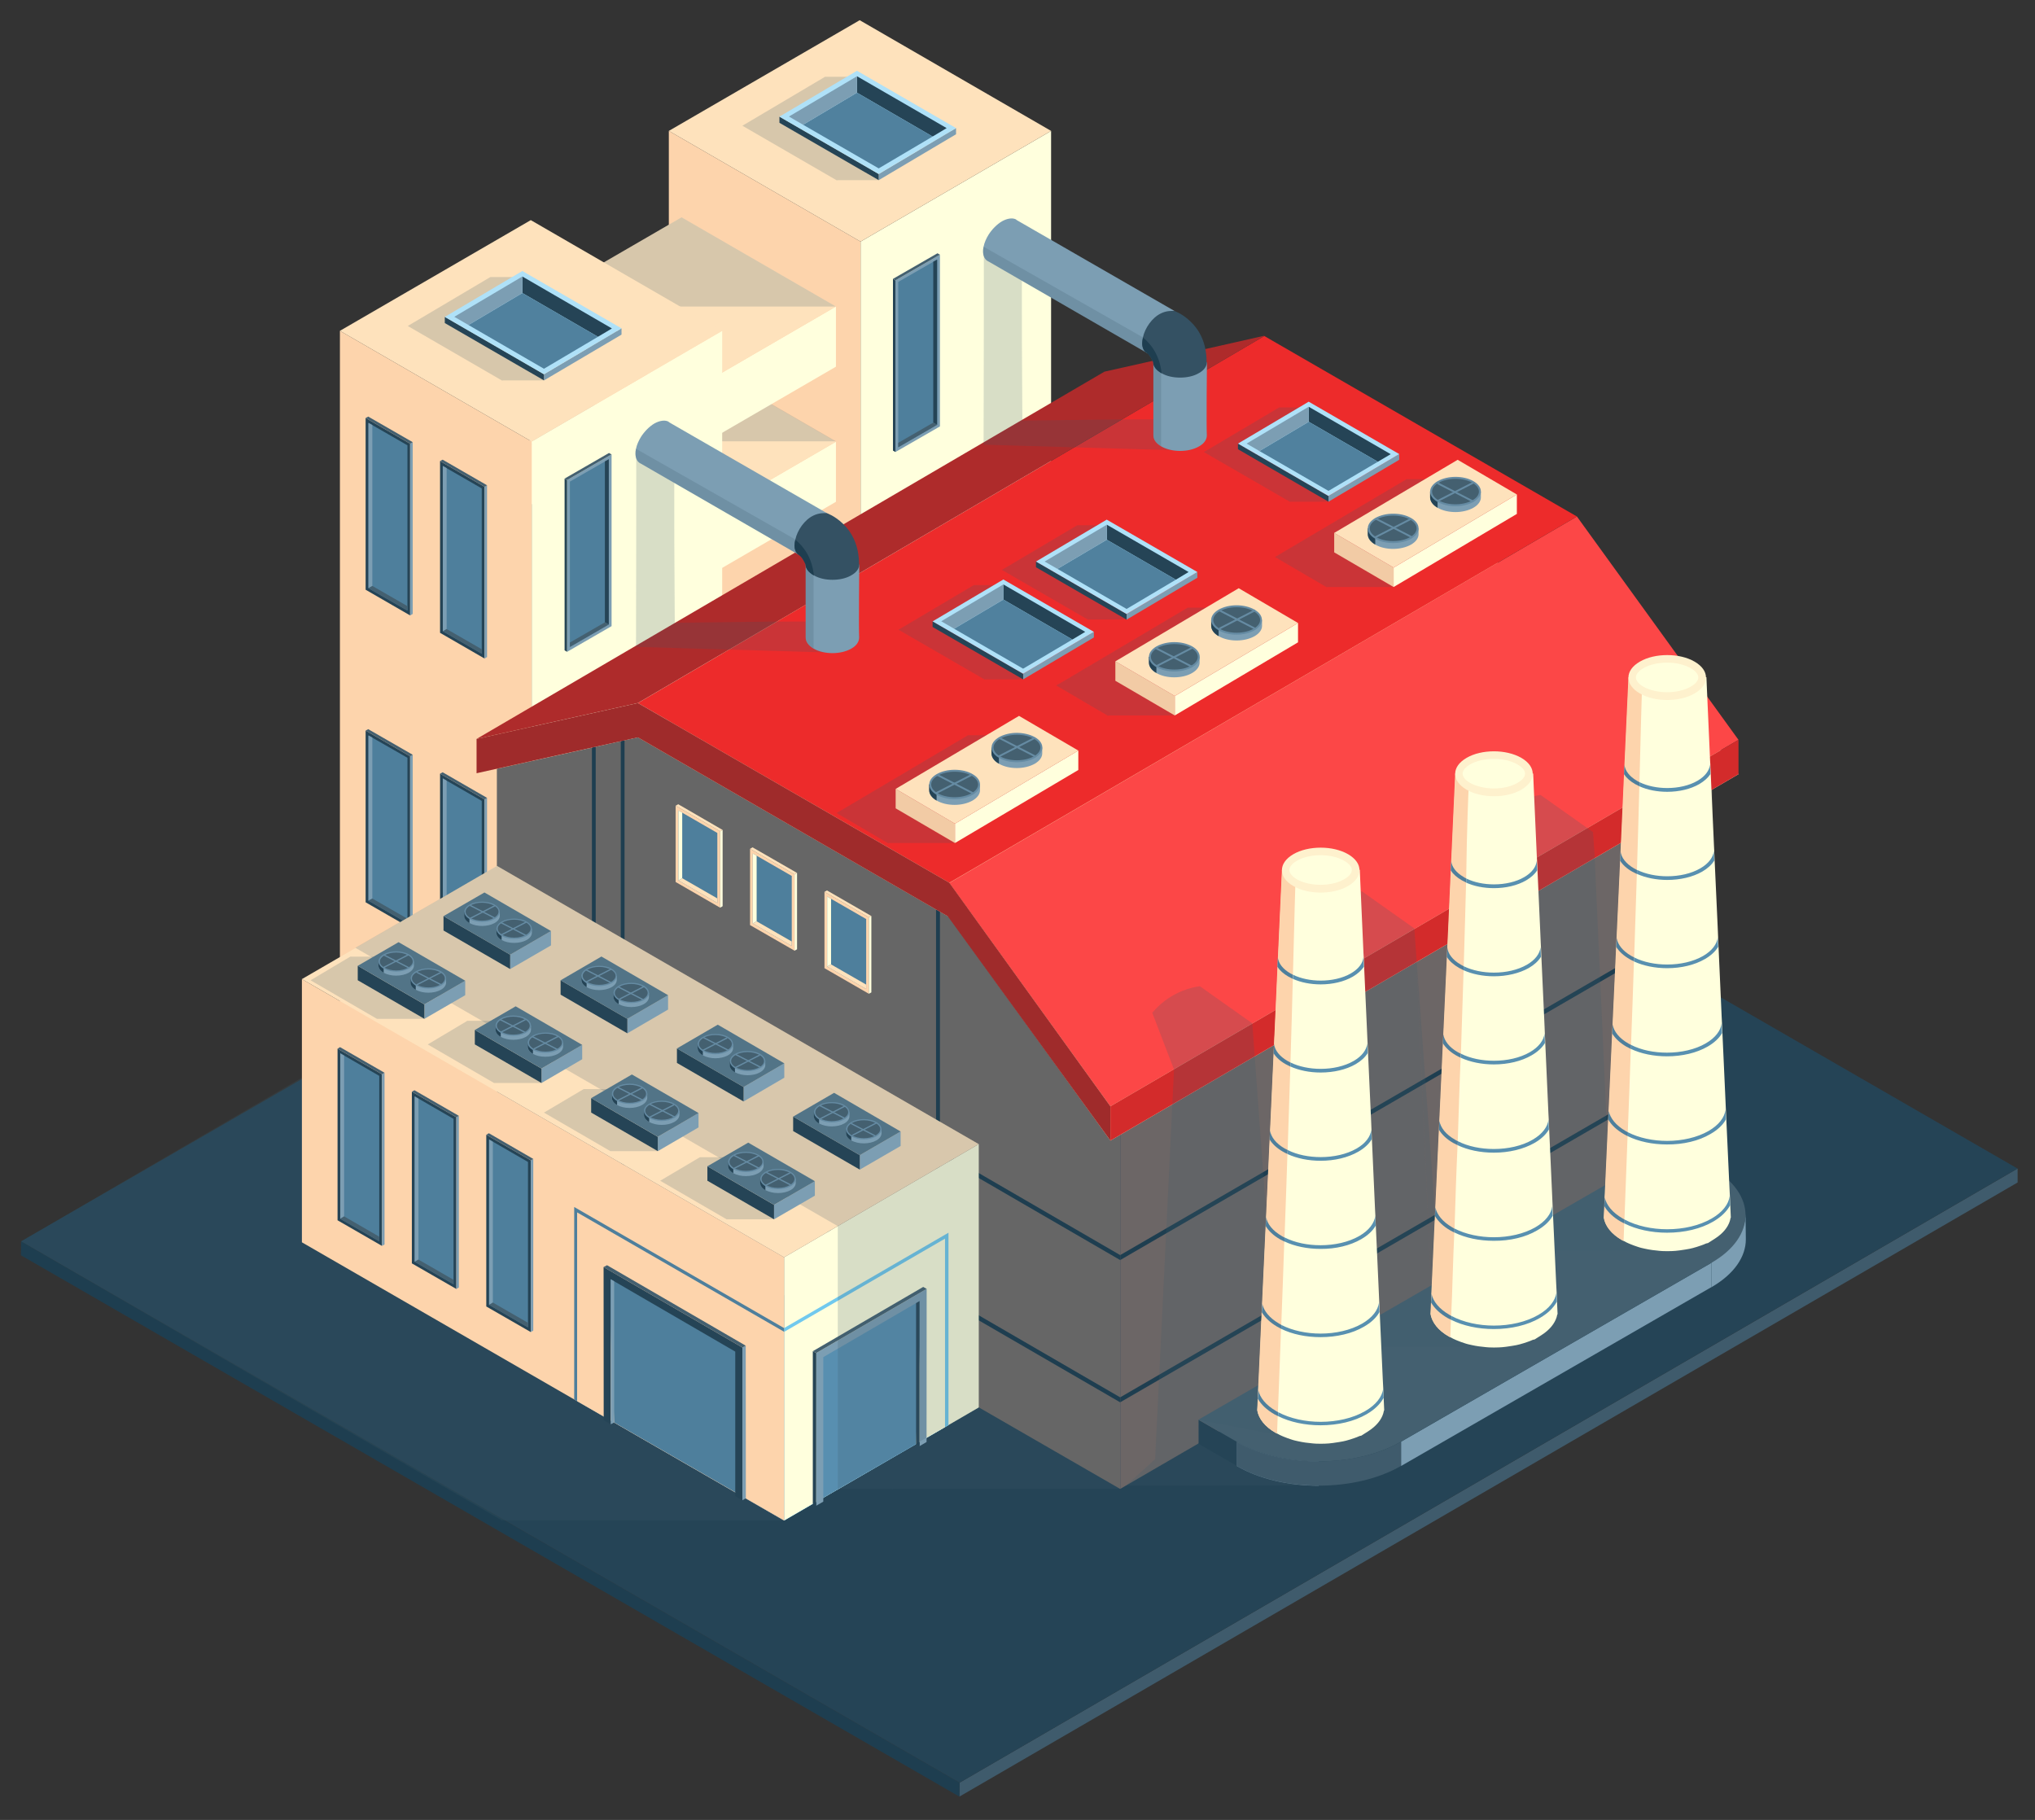<?xml version="1.0" encoding="utf-8"?>
<!-- Generator: Adobe Illustrator 27.0.0, SVG Export Plug-In . SVG Version: 6.00 Build 0)  -->
<svg version="1.1" id="Layer_1" xmlns="http://www.w3.org/2000/svg" xmlns:xlink="http://www.w3.org/1999/xlink" x="0px" y="0px"
	 viewBox="0 0 1884 1685" style="enable-background:new 0 0 1884 1685;" xml:space="preserve">
<rect x="0" y="0" width="1884" height="1685" fill="#333333" stroke="none"/>
<style type="text/css">
	.st0{fill:#3F5B6C;}
	.st1{fill:#1E3E50;}
	.st2{fill:#254456;}
	.st3{opacity:0.2;fill:#3F5B6C;enable-background:new    ;}
	.st4{fill:#FFFFDD;}
	.st5{fill:#FDD4AC;}
	.st6{fill:#FEE2BC;}
	.st7{fill:#4E7F9C;}
	.st8{fill:#7C9EB3;}
	.st9{fill:#446070;}
	.st10{fill:#6C6666;}
	.st11{fill:#666666;}
	.st12{fill:#6E8C9E;}
	.st13{opacity:0.2;}
	.st14{fill:#71C9EE;}
	.st15{fill:#588FB0;}
	.st16{fill:#5890B0;}
	.st17{fill:#FC4747;}
	.st18{fill:#ED2B2B;}
	.st19{fill:#AE2B2B;}
	.st20{fill:#F5C89D;}
	.st21{fill:#9F2B2B;}
	.st22{fill:#D32B2B;}
	.st23{fill:#527487;}
	.st24{fill:#658BA3;}
	.st25{fill:#F2CBA5;}
	.st26{fill:#FEF1CD;}
	.st27{fill:#AFE1F8;}
	.st28{fill:#50819E;}
	.st29{fill:#345163;}
</style>
<g>
	<g id="Layer_1_00000029005682962087206080000012889573154023989166_">
		<g>
			<polygon class="st0" points="1867.9,1081.9 1867.9,1094.8 888.2,1663.4 888.4,1650.5 			"/>
			<polygon class="st1" points="888.4,1650.5 888.2,1663.4 19.4,1162.2 19.5,1149.3 			"/>
			<polygon class="st2" points="1867.8,1081.9 888.4,1650.5 437.3,1390.3 421,1380.9 274.3,1296.2 19.5,1149.3 333.9,967.6 
				368.6,947.5 819.1,685.3 999,580.6 			"/>
		</g>
		<polygon class="st3" points="464.5,1407.6 19.7,1149.3 527,853.2 725.9,1407.7 		"/>
		<g>
			<polygon class="st4" points="973.1,121.2 973.1,771 796.7,873.5 796.7,223.7 			"/>
			<polygon class="st5" points="796.7,223.7 796.7,873.5 619.2,771 619.2,121.2 			"/>
			<polygon class="st6" points="973.1,121.2 796.7,223.7 619.2,121.2 795.9,18.7 			"/>
		</g>
		<g>
			<polygon class="st4" points="773.9,409 773.9,464.6 631.7,547.2 631.7,491.6 			"/>
			<polygon class="st5" points="631.7,491.6 631.7,547.2 488.6,464.6 488.6,409 			"/>
			<polygon class="st6" points="773.9,409 631.7,491.6 488.6,409 631,326.4 			"/>
		</g>
		<polygon class="st3" points="773.9,408.6 488.6,408.6 631,326 		"/>
		<g>
			<polygon class="st4" points="773.9,283.8 773.9,339.5 631.7,422.1 631.7,366.4 			"/>
			<polygon class="st5" points="631.7,366.4 631.7,422.1 488.6,339.5 488.6,283.8 			"/>
			<polygon class="st6" points="773.9,283.8 631.7,366.4 488.6,283.8 631,201.2 			"/>
		</g>
		<polygon class="st3" points="773.9,283.8 488.6,283.8 631,201.2 		"/>
		<polygon class="st3" points="1037.8,1378.4 775.6,1378.6 905.7,1302.9 		"/>
		<g>
			<polygon class="st4" points="668.6,306.3 668.6,956 492.2,1058.5 492.2,408.8 			"/>
			<polygon class="st5" points="492.2,408.8 492.2,1058.5 314.7,956 314.7,306.3 			"/>
			<polygon class="st6" points="668.6,306.3 492.2,408.8 314.7,306.3 491.4,203.8 			"/>
		</g>
		<g>
			<g>
				<polygon class="st2" points="338.5,676.4 338.5,835.4 379.7,859.1 379.7,700.2 				"/>
				<polygon class="st7" points="341.1,833.9 341.1,680.9 377.2,701.6 377.2,854.7 				"/>
				<polygon class="st8" points="344.7,831.9 341.1,833.9 341.1,680.9 344.7,682.9 				"/>
				<polygon class="st9" points="377.2,850.6 377.2,854.7 341.1,833.9 344.7,831.9 				"/>
				<polygon class="st8" points="382.1,857.8 379.7,859.1 379.7,700.2 382.1,698.8 				"/>
				<polygon class="st9" points="382.1,698.8 379.7,700.2 338.5,676.4 340.9,675.1 				"/>
			</g>
			<g>
				<polygon class="st2" points="407.4,716.3 407.4,875.3 448.6,899 448.6,740.1 				"/>
				<polygon class="st7" points="410,873.8 409.9,720.7 446,741.5 446,894.6 				"/>
				<polygon class="st8" points="413.5,871.7 410,873.8 410,720.7 413.5,722.8 				"/>
				<polygon class="st9" points="446,890.5 446,894.6 410,873.8 413.5,871.7 				"/>
				<polygon class="st8" points="450.9,897.7 448.6,899 448.6,740.1 450.9,738.7 				"/>
				<polygon class="st9" points="450.9,738.7 448.6,740.1 407.4,716.3 409.8,715 				"/>
			</g>
		</g>
		<g>
			<g>
				<polygon class="st2" points="338.5,387 338.5,546 379.7,569.8 379.7,410.8 				"/>
				<polygon class="st7" points="341.1,544.6 341.1,391.5 377.2,412.3 377.2,565.3 				"/>
				<polygon class="st8" points="344.7,542.5 341.1,544.6 341.1,391.5 344.7,393.5 				"/>
				<polygon class="st9" points="377.2,561.2 377.2,565.3 341.1,544.6 344.7,542.5 				"/>
				<polygon class="st8" points="382.1,568.4 379.7,569.8 379.7,410.8 382.1,409.4 				"/>
				<polygon class="st9" points="382.1,409.4 379.7,410.8 338.5,387 340.9,385.7 				"/>
			</g>
			<g>
				<polygon class="st2" points="407.4,426.9 407.4,585.9 448.6,609.7 448.6,450.7 				"/>
				<polygon class="st7" points="410,584.5 409.9,431.4 446,452.2 446,605.2 				"/>
				<polygon class="st8" points="413.5,582.4 410,584.5 410,431.4 413.5,433.4 				"/>
				<polygon class="st9" points="446,601.1 446,605.2 410,584.5 413.5,582.4 				"/>
				<polygon class="st8" points="450.9,608.3 448.6,609.7 448.6,450.7 450.9,449.3 				"/>
				<polygon class="st9" points="450.9,449.3 448.6,450.7 407.4,426.9 409.8,425.6 				"/>
			</g>
		</g>
		<polygon class="st10" points="1037.1,1044.6 1585,726.4 1585,1060.3 1037.1,1378.5 		"/>
		<polygon class="st11" points="1037,1044.6 1037,1378.5 870.2,1282.3 866.6,1280.2 578.2,1113.9 574.7,1111.9 551.5,1098.5 
			548,1096.5 460,1045.7 460,711.8 548,692.2 551.5,691.4 574.7,686.2 578.2,685.4 604.8,679.5 866.6,830.6 870.2,832.6 
			894.3,846.6 		"/>
		<polygon class="st1" points="1037,1162 1037,1166.6 867.2,1068.1 502,856.4 502,851.8 867.2,1063.5 		"/>
		<polygon class="st1" points="1037,1293.7 1037,1298.3 867.2,1199.9 502,988.1 502,983.4 867.2,1195.2 		"/>
		<polygon class="st1" points="870.2,705 870.2,1282.3 866.6,1280.2 866.6,705 		"/>
		<polygon class="st1" points="578.2,685.4 578.2,1178.1 574.7,1176 574.7,686.2 		"/>
		<polygon class="st1" points="551.5,691.4 551.5,1179.4 548,1177.3 548,692.2 		"/>
		<path class="st12" d="M1220.9,1353.1v22.5c-27.6,0-55-6.1-75.9-18.3v-22.4C1165.9,1347,1193.4,1353.1,1220.9,1353.1z"/>
		<g>
			<polygon class="st4" points="906.1,1059.3 906.1,1303.1 725.9,1407.8 725.9,1164.1 			"/>
			<polygon class="st5" points="725.9,1164.1 725.9,1407.8 279.5,1150.2 279.5,906.5 			"/>
			<polygon class="st6" points="906.1,1059.3 725.9,1164.1 279.5,906.5 460.1,801.7 			"/>
			<g class="st13">
				<polygon class="st0" points="906.1,1059.3 775.6,1135.2 329,877.5 460.1,801.7 				"/>
			</g>
		</g>
		<polygon class="st14" points="878.1,1141.3 878.1,1319.5 725.9,1407.8 725.9,1229.6 		"/>
		<polygon class="st4" points="725.8,1233.2 874.9,1146.8 874.9,1321.3 725.8,1407.7 		"/>
		<polygon class="st7" points="531.6,1117.5 531.6,1295.7 725.9,1407.8 725.9,1229.6 		"/>
		<polygon class="st5" points="534.3,1297.3 534.3,1122.5 725.9,1233 725.9,1407.7 		"/>
		<g>
			<polygon class="st2" points="312.5,970.9 312.5,1129.8 353.6,1153.5 353.6,994.6 			"/>
			<polygon class="st7" points="315,1128.4 315,975.2 351.1,996.1 351.1,1149.2 			"/>
			<polygon class="st8" points="318.6,1126.2 315,1128.4 315,975.2 318.6,977.3 			"/>
			<polygon class="st9" points="351.1,1145 351.1,1149.2 315,1128.4 318.6,1126.2 			"/>
			<polygon class="st8" points="356,1152.2 353.6,1153.5 353.6,994.6 356,993.2 			"/>
			<polygon class="st9" points="356,993.2 353.6,994.6 312.5,970.9 314.8,969.5 			"/>
		</g>
		<g>
			<polygon class="st2" points="381.3,1010.7 381.3,1169.7 422.5,1193.4 422.5,1034.4 			"/>
			<polygon class="st7" points="383.9,1168.2 383.9,1015.1 419.9,1035.9 419.9,1189 			"/>
			<polygon class="st8" points="387.4,1166.2 383.9,1168.2 383.9,1015.1 387.4,1017.2 			"/>
			<polygon class="st9" points="419.9,1184.9 419.9,1189 383.9,1168.2 387.4,1166.2 			"/>
			<polygon class="st8" points="424.8,1192 422.5,1193.4 422.5,1034.4 424.8,1033.1 			"/>
			<polygon class="st9" points="424.8,1033.1 422.5,1034.4 381.3,1010.7 383.7,1009.4 			"/>
		</g>
		<g>
			<polygon class="st2" points="450.2,1050.6 450.2,1209.6 491.4,1233.3 491.4,1074.3 			"/>
			<polygon class="st7" points="452.8,1208.1 452.8,1055 488.8,1075.8 488.8,1228.9 			"/>
			<polygon class="st8" points="456.3,1206 452.8,1208.1 452.8,1055 456.3,1057.1 			"/>
			<polygon class="st9" points="488.8,1224.7 488.8,1228.9 452.8,1208.1 456.3,1206 			"/>
			<polygon class="st8" points="493.7,1231.9 491.4,1233.3 491.4,1074.3 493.7,1073 			"/>
			<polygon class="st9" points="493.7,1073 491.4,1074.3 450.2,1050.6 452.6,1049.2 			"/>
		</g>
		<g>
			<polygon class="st8" points="566.2,420.7 566.2,579.7 525,603.5 525,444.5 			"/>
			<polygon class="st7" points="563.6,578.2 563.6,425.2 527.6,445.9 527.6,599 			"/>
			<polygon class="st2" points="560,576.2 563.6,578.2 563.6,425.2 560,427.2 			"/>
			<polygon class="st9" points="527.6,594.9 527.6,599 563.6,578.2 560,576.2 			"/>
			<polygon class="st2" points="522.7,602.1 525,603.5 525,444.5 522.7,443.1 			"/>
			<polygon class="st9" points="522.7,443.1 525,444.5 566.2,420.7 563.8,419.4 			"/>
		</g>
		<g>
			<polygon class="st5" points="625.5,746 625.5,816.6 666.7,840.4 666.7,769.7 			"/>
			<polygon class="st7" points="628.1,815.2 628.1,750.4 664.1,771.2 664.1,836 			"/>
			<polygon class="st4" points="631.6,813.1 628.1,815.2 628.1,750.4 631.6,752.4 			"/>
			<polygon class="st6" points="664.1,831.8 664.1,836 628.1,815.2 631.6,813.1 			"/>
			<polygon class="st4" points="669,839 666.7,840.4 666.7,769.7 669,768.4 			"/>
			<polygon class="st6" points="669,768.4 666.7,769.7 625.5,746 627.9,744.6 			"/>
		</g>
		<g>
			<polygon class="st5" points="694.4,785.9 694.4,856.5 735.6,880.2 735.6,809.6 			"/>
			<polygon class="st7" points="696.9,855 696.9,790.2 733,811 733,875.8 			"/>
			<polygon class="st4" points="700.5,853 696.9,855 696.9,790.2 700.5,792.3 			"/>
			<polygon class="st6" points="733,871.7 733,875.8 696.9,855 700.5,853 			"/>
			<polygon class="st4" points="737.9,878.9 735.6,880.2 735.6,809.6 737.9,808.2 			"/>
			<polygon class="st6" points="737.9,808.2 735.6,809.6 694.4,785.9 696.7,784.5 			"/>
		</g>
		<g>
			<polygon class="st5" points="763.3,825.7 763.3,896.4 804.4,920.1 804.4,849.4 			"/>
			<polygon class="st7" points="765.8,894.9 765.8,830.1 801.9,850.9 801.9,915.7 			"/>
			<polygon class="st4" points="769.4,892.9 765.8,894.9 765.8,830.1 769.4,832.2 			"/>
			<polygon class="st6" points="801.9,911.6 801.9,915.7 765.8,894.9 769.4,892.9 			"/>
			<polygon class="st4" points="806.7,918.8 804.4,920.1 804.4,849.4 806.7,848.1 			"/>
			<polygon class="st6" points="806.7,848.1 804.4,849.4 763.3,825.7 765.6,824.4 			"/>
		</g>
		<path class="st7" d="M563.4,1179.8l120.5,69.8v133.8L568.6,1317C568.6,1317,563.4,1179.8,563.4,1179.8z"/>
		<polygon class="st2" points="558.8,1173.1 687.3,1247.6 687.3,1389 680.7,1385.2 680.7,1251.4 565.4,1184.4 565.4,1318.7 
			558.9,1314.9 		"/>
		<polygon class="st8" points="687.3,1247.6 690.4,1245.9 690.5,1387.2 687.3,1389 		"/>
		<polygon class="st9" points="562,1171.4 558.8,1173.1 687.3,1247.6 690.4,1245.9 		"/>
		<polygon class="st8" points="565.4,1318.7 568.6,1317 568.6,1186.3 565.4,1184.4 		"/>
		<path class="st15" d="M853.3,1200l-94.2,54.8v133.8l89-51.4L853.3,1200L853.3,1200z"/>
		<polygon class="st8" points="857.9,1193.3 755.7,1252.7 755.6,1394.1 762.2,1390.3 762.2,1256.5 851.3,1204.6 851.3,1338.9 
			857.8,1335.1 		"/>
		<polygon class="st2" points="755.7,1252.7 752.5,1251 752.5,1392.4 755.6,1394.1 		"/>
		<polygon class="st9" points="854.7,1191.5 857.9,1193.3 755.7,1252.7 752.5,1251 		"/>
		<polygon class="st2" points="851.3,1338.9 848.1,1337.1 848.1,1206.5 851.3,1204.6 		"/>
		<polygon class="st1" points="1037.1,1162 1037.1,1166.6 1206.9,1068.1 1585,849 1585,844.3 1206.9,1063.5 		"/>
		<polygon class="st1" points="1037.1,1293.7 1037.1,1298.3 1206.9,1199.9 1585,980.7 1585,976 1206.9,1195.2 		"/>
		<path class="st16" d="M1544.9,639.7c0,2.9-2.5,6-7,8.5v-17.1C1542.4,633.7,1544.9,636.9,1544.9,639.7z"/>
		<polygon class="st6" points="878.9,849.3 1459.9,509.9 1609.5,716.8 1028,1056 		"/>
		<polygon class="st5" points="1415.4,537.8 878.9,849.1 590.6,682.7 1126.1,370.8 		"/>
		<polygon class="st17" points="878.9,817.5 1459.9,478.2 1609.5,685 1028,1024.3 		"/>
		<polygon class="st18" points="1459.9,478.2 878.9,817.3 590.6,650.9 1170.5,311.1 		"/>
		<path class="st19" d="M1170.5,311.1l-580,339.8l-149.4,33.3l581.4-340.1l109.2-24.5l38.5-8.7L1170.5,311.1L1170.5,311.1z"/>
		<path class="st20" d="M1126.5,370.5l-0.5,0.3L1126.5,370.5z"/>
		<polygon class="st21" points="1028,1056 1028,1024.3 878.9,817.3 590.6,650.9 441.2,684.2 441.2,715.9 590.6,682.7 877.4,848.3 		
			"/>
		<polygon class="st22" points="1028,1024.3 1028,1056 1609.5,716.8 1609.5,685 		"/>
		<g>
			<polygon class="st8" points="510.1,862 510.1,875.3 472.3,897.2 472.3,883.9 			"/>
			<polygon class="st2" points="472.3,883.9 472.3,897.2 410.6,861.5 410.6,848.2 			"/>
			<g>
				<polygon class="st23" points="510.1,862 472.3,883.9 410.6,848.2 448.5,826.3 				"/>
				<g>
					<g>
						<path class="st8" d="M462.7,844.2v3.7c0,2.4-1.6,4.9-4.8,6.7c-3.2,1.8-7.4,2.7-11.6,2.7c-4.2,0-8.4-0.9-11.6-2.7
							c-3.2-1.8-4.8-4.3-4.8-6.7v-3.7H462.7L462.7,844.2z"/>
						<path class="st2" d="M434.9,844.2l-0.3,6.7v3.7c-3.2-1.8-4.8-4.3-4.8-6.7v-3.7H434.9L434.9,844.2z"/>
						<path class="st24" d="M457.9,837.5c3.2,1.8,4.8,4.3,4.8,6.7s-1.6,4.9-4.8,6.7c-3.2,1.8-7.4,2.7-11.6,2.7
							c-4.2,0-8.4-0.9-11.6-2.7c-3.2-1.8-4.8-4.3-4.8-6.7s1.6-4.9,4.8-6.7c3.2-1.8,7.4-2.7,11.6-2.7
							C450.5,834.8,454.7,835.7,457.9,837.5z"/>
						<path class="st9" d="M446.3,852.4c-4.2,0-8.1-1-11-2.6c-2.7-1.6-4.2-3.5-4.2-5.7s1.5-4.1,4.2-5.7c2.9-1.7,6.8-2.6,11-2.6
							c4.2,0,8.1,1,11,2.6c2.7,1.6,4.2,3.5,4.2,5.7s-1.5,4.1-4.2,5.7C454.4,851.5,450.5,852.4,446.3,852.4z"/>
					</g>
					
						<rect x="445.6" y="831.2" transform="matrix(0.457 -0.89 0.89 0.457 -508.497 855.497)" class="st24" width="1.2" height="25.9"/>
					
						<rect x="433.3" y="843.6" transform="matrix(0.89 -0.457 0.457 0.89 -336.331 297.07)" class="st24" width="25.9" height="1.2"/>
				</g>
				<g>
					<g>
						<path class="st8" d="M492.4,859.9v3.7c0,2.4-1.6,4.9-4.8,6.7c-3.2,1.8-7.4,2.7-11.6,2.7c-4.2,0-8.4-0.9-11.6-2.7
							c-3.2-1.8-4.8-4.3-4.8-6.7v-3.7H492.4L492.4,859.9z"/>
						<path class="st2" d="M464.7,859.9l-0.3,6.7v3.7c-3.2-1.8-4.8-4.3-4.8-6.7v-3.7H464.7L464.7,859.9z"/>
						<path class="st24" d="M487.6,853.2c3.2,1.8,4.8,4.3,4.8,6.7s-1.6,4.9-4.8,6.7c-3.2,1.8-7.4,2.7-11.6,2.7
							c-4.2,0-8.4-0.9-11.6-2.7c-3.2-1.8-4.8-4.3-4.8-6.7s1.6-4.9,4.8-6.7c3.2-1.8,7.4-2.7,11.6-2.7
							C480.2,850.5,484.4,851.4,487.6,853.2z"/>
						<path class="st9" d="M476,868.1c-4.2,0-8.1-1-11-2.6c-2.7-1.6-4.2-3.5-4.2-5.7s1.5-4.1,4.2-5.7c2.9-1.7,6.8-2.6,11-2.6
							c4.2,0,8.1,1,11,2.6c2.7,1.6,4.2,3.5,4.2,5.7s-1.5,4.1-4.2,5.7C484.1,867.2,480.2,868.1,476,868.1z"/>
					</g>
					
						<rect x="475.4" y="847" transform="matrix(0.457 -0.889 0.889 0.457 -506.457 890.413)" class="st24" width="1.2" height="25.9"/>
					
						<rect x="463.1" y="859.3" transform="matrix(0.889 -0.457 0.457 0.889 -340.442 312.692)" class="st24" width="25.9" height="1.2"/>
				</g>
			</g>
		</g>
		<polygon class="st3" points="287.5,907.6 324.3,885.7 368,885.8 331.2,907.6 392.9,943.3 349,943.3 		"/>
		<g>
			<polygon class="st8" points="430.7,908 430.7,921.4 392.9,943.3 392.9,929.9 			"/>
			<polygon class="st2" points="392.9,929.9 392.9,943.3 331.2,907.6 331.2,894.2 			"/>
			<g>
				<polygon class="st23" points="430.7,908 392.9,929.9 331.2,894.2 369,872.3 				"/>
				<g>
					<g>
						<path class="st8" d="M383.2,890.2v3.7c0,2.4-1.6,4.9-4.8,6.7c-3.2,1.8-7.4,2.7-11.6,2.7c-4.2,0-8.4-0.9-11.6-2.7
							c-3.2-1.8-4.8-4.3-4.8-6.7v-3.7C350.5,890.2,383.2,890.2,383.2,890.2z"/>
						<path class="st2" d="M355.5,890.2l-0.3,6.7v3.7c-3.2-1.8-4.8-4.3-4.8-6.7v-3.7H355.5L355.5,890.2z"/>
						<path class="st24" d="M378.4,883.5c3.2,1.8,4.8,4.3,4.8,6.7c0,2.4-1.6,4.9-4.8,6.7c-3.2,1.8-7.4,2.7-11.6,2.7
							c-4.2,0-8.4-0.9-11.6-2.7c-3.2-1.8-4.8-4.3-4.8-6.7c0-2.4,1.6-4.9,4.8-6.7c3.2-1.8,7.4-2.7,11.6-2.7
							C371,880.8,375.2,881.7,378.4,883.5z"/>
						<path class="st9" d="M366.9,898.5c-4.2,0-8.1-1-11-2.6c-2.7-1.6-4.2-3.5-4.2-5.7c0-2.1,1.5-4.1,4.2-5.7
							c2.9-1.7,6.8-2.6,11-2.6c4.2,0,8.1,1,11,2.6c2.7,1.6,4.2,3.5,4.2,5.7c0,2.1-1.5,4.1-4.2,5.7
							C374.9,897.6,371,898.5,366.9,898.5z"/>
					</g>
					
						<rect x="366.2" y="877.2" transform="matrix(0.457 -0.89 0.89 0.457 -592.606 809.893)" class="st24" width="1.2" height="25.9"/>
					
						<rect x="353.9" y="889.6" transform="matrix(0.889 -0.457 0.457 0.889 -366.337 266.123)" class="st24" width="25.9" height="1.2"/>
				</g>
				<g>
					<g>
						<path class="st8" d="M413,906v3.7c0,2.4-1.6,4.9-4.8,6.7c-3.2,1.8-7.4,2.7-11.6,2.7c-4.2,0-8.4-0.9-11.6-2.7
							c-3.2-1.8-4.8-4.3-4.8-6.7V906H413L413,906z"/>
						<path class="st2" d="M385.2,906l-0.3,6.7v3.7c-3.2-1.8-4.8-4.3-4.8-6.7V906H385.2L385.2,906z"/>
						<path class="st24" d="M408.2,899.2c3.2,1.8,4.8,4.3,4.8,6.7s-1.6,4.9-4.8,6.7c-3.2,1.8-7.4,2.7-11.6,2.7
							c-4.2,0-8.4-0.9-11.6-2.7c-3.2-1.8-4.8-4.3-4.8-6.7s1.6-4.9,4.8-6.7c3.2-1.8,7.4-2.7,11.6-2.7
							C400.8,896.5,405,897.4,408.2,899.2z"/>
						<path class="st9" d="M396.6,914.2c-4.2,0-8.1-1-11-2.6c-2.7-1.6-4.2-3.5-4.2-5.7s1.5-4.1,4.2-5.7c2.9-1.7,6.8-2.6,11-2.6
							c4.2,0,8.1,1,11,2.6c2.7,1.6,4.2,3.5,4.2,5.7s-1.5,4.1-4.2,5.7C404.7,913.3,400.8,914.2,396.6,914.2z"/>
					</g>
					
						<rect x="396" y="892.9" transform="matrix(0.457 -0.89 0.89 0.457 -590.414 844.886)" class="st24" width="1.2" height="25.9"/>
					
						<rect x="383.7" y="905.3" transform="matrix(0.89 -0.457 0.457 0.89 -369.79 280.936)" class="st24" width="25.9" height="1.2"/>
				</g>
			</g>
		</g>
		<g>
			<polygon class="st8" points="618.5,921.4 618.5,934.7 580.8,956.7 580.8,943.3 			"/>
			<polygon class="st2" points="580.8,943.3 580.8,956.7 519,920.9 519,907.6 			"/>
			<g>
				<polygon class="st23" points="618.5,921.4 580.8,943.3 519,907.6 556.8,885.6 				"/>
				<g>
					<g>
						<path class="st8" d="M571,903.6v3.7c0,2.4-1.6,4.9-4.8,6.7c-3.2,1.8-7.4,2.7-11.6,2.7s-8.4-1-11.6-2.7
							c-3.2-1.8-4.8-4.3-4.8-6.7v-3.7H571L571,903.6z"/>
						<path class="st2" d="M543.4,903.6l-0.3,6.7v3.7c-3.2-1.8-4.8-4.3-4.8-6.7v-3.7H543.4L543.4,903.6z"/>
						<path class="st24" d="M566.2,896.9c3.2,1.8,4.8,4.3,4.8,6.7s-1.6,4.9-4.8,6.7c-3.2,1.8-7.4,2.7-11.6,2.7
							c-4.2,0-8.4-0.9-11.6-2.7c-3.2-1.8-4.8-4.3-4.8-6.7s1.6-4.9,4.8-6.7c3.2-1.8,7.4-2.7,11.6-2.7
							C558.8,894.1,563.1,895,566.2,896.9z"/>
						<path class="st9" d="M554.7,911.8c-4.2,0-8.1-1-11-2.6c-2.7-1.6-4.2-3.5-4.2-5.7c0-2.1,1.5-4.1,4.2-5.7
							c2.9-1.7,6.8-2.6,11-2.6c4.2,0,8.1,1,11,2.6c2.7,1.6,4.2,3.5,4.2,5.7c0,2.1-1.5,4.1-4.2,5.7
							C562.7,910.9,558.8,911.8,554.7,911.8z"/>
					</g>
					
						<rect x="554.1" y="890.7" transform="matrix(0.457 -0.889 0.889 0.457 -502.538 984.138)" class="st24" width="1.2" height="25.9"/>
					
						<rect x="541.7" y="903" transform="matrix(0.889 -0.457 0.457 0.889 -351.613 353.299)" class="st24" width="25.9" height="1.2"/>
				</g>
				<g>
					<g>
						<path class="st8" d="M600.8,919.3v3.7c0,2.4-1.6,4.9-4.8,6.7c-3.2,1.8-7.4,2.7-11.6,2.7c-4.2,0-8.4-1-11.6-2.7
							c-3.2-1.8-4.8-4.3-4.8-6.7v-3.7H600.8L600.8,919.3z"/>
						<path class="st2" d="M573.1,919.3l-0.3,6.7v3.7c-3.2-1.8-4.8-4.3-4.8-6.7v-3.7H573.1L573.1,919.3z"/>
						<path class="st24" d="M596,912.6c3.2,1.8,4.8,4.3,4.8,6.7s-1.6,4.9-4.8,6.7c-3.2,1.8-7.4,2.7-11.6,2.7
							c-4.2,0-8.4-0.9-11.6-2.7c-3.2-1.8-4.8-4.3-4.8-6.7s1.6-4.9,4.8-6.7c3.2-1.8,7.4-2.7,11.6-2.7
							C588.6,909.9,592.8,910.8,596,912.6z"/>
						<path class="st9" d="M584.4,927.6c-4.2,0-8.1-1-11-2.6c-2.7-1.6-4.2-3.5-4.2-5.7c0-2.1,1.5-4.1,4.2-5.7
							c2.9-1.7,6.8-2.6,11-2.6s8.1,1,11,2.6c2.7,1.6,4.2,3.5,4.2,5.7c0,2.1-1.5,4.1-4.2,5.7C592.5,926.7,588.6,927.6,584.4,927.6z"
							/>
					</g>
					
						<rect x="583.8" y="906.4" transform="matrix(0.457 -0.889 0.889 0.457 -500.38 1019.085)" class="st24" width="1.2" height="25.9"/>
					
						<rect x="571.5" y="918.6" transform="matrix(0.89 -0.457 0.457 0.89 -355.181 368.125)" class="st24" width="25.9" height="1.2"/>
				</g>
			</g>
		</g>
		<polygon class="st3" points="396,967 432.7,945.1 476.4,945.2 439.6,967 501.3,1002.7 457.4,1002.7 		"/>
		<g>
			<polygon class="st8" points="539,967.4 539,980.7 501.3,1002.7 501.3,989.3 			"/>
			<polygon class="st2" points="501.3,989.3 501.3,1002.7 439.6,967 439.6,953.6 			"/>
			<g>
				<polygon class="st23" points="539,967.4 501.3,989.3 439.6,953.6 477.4,931.7 				"/>
				<g>
					<g>
						<path class="st8" d="M491.6,949.6v3.7c0,2.4-1.6,4.9-4.8,6.7c-3.2,1.8-7.4,2.7-11.6,2.7s-8.4-1-11.6-2.7
							c-3.2-1.8-4.8-4.3-4.8-6.7v-3.7H491.6L491.6,949.6z"/>
						<path class="st2" d="M463.9,949.6l-0.3,6.7v3.7c-3.2-1.8-4.8-4.3-4.8-6.7v-3.7H463.9L463.9,949.6z"/>
						<path class="st24" d="M486.8,942.9c3.2,1.8,4.8,4.3,4.8,6.7s-1.6,4.9-4.8,6.7c-3.2,1.8-7.4,2.7-11.6,2.7s-8.4-0.9-11.6-2.7
							c-3.2-1.8-4.8-4.3-4.8-6.7s1.6-4.9,4.8-6.7c3.2-1.8,7.4-2.7,11.6-2.7S483.6,941.1,486.8,942.9z"/>
						<path class="st9" d="M475.2,957.9c-4.2,0-8.1-1-11-2.6c-2.7-1.6-4.2-3.5-4.2-5.7c0-2.1,1.5-4.1,4.2-5.7
							c2.9-1.7,6.8-2.6,11-2.6s8.1,1,11,2.6c2.7,1.6,4.2,3.5,4.2,5.7c0,2.1-1.5,4.1-4.2,5.7C483.3,957,479.4,957.9,475.2,957.9z"/>
					</g>
					
						<rect x="474.6" y="936.7" transform="matrix(0.457 -0.889 0.889 0.457 -586.622 938.443)" class="st24" width="1.2" height="25.9"/>
					
						<rect x="462.3" y="948.9" transform="matrix(0.89 -0.456 0.456 0.89 -380.918 321.501)" class="st24" width="25.9" height="1.2"/>
				</g>
				<g>
					<g>
						<path class="st8" d="M521.3,965.3v3.7c0,2.4-1.6,4.9-4.8,6.7c-3.2,1.8-7.4,2.7-11.6,2.7c-4.2,0-8.4-0.9-11.6-2.7
							c-3.2-1.8-4.8-4.3-4.8-6.7v-3.7H521.3L521.3,965.3z"/>
						<path class="st2" d="M493.7,965.3l-0.3,6.7v3.7c-3.2-1.8-4.8-4.3-4.8-6.7v-3.7H493.7L493.7,965.3z"/>
						<path class="st24" d="M516.5,958.7c3.2,1.8,4.8,4.3,4.8,6.7s-1.6,4.9-4.8,6.7c-3.2,1.8-7.4,2.7-11.6,2.7
							c-4.2,0-8.4-0.9-11.6-2.7c-3.2-1.8-4.8-4.3-4.8-6.7s1.6-4.9,4.8-6.7c3.2-1.8,7.4-2.7,11.6-2.7
							C509.1,955.9,513.4,956.8,516.5,958.7z"/>
						<path class="st9" d="M505,973.6c-4.2,0-8.1-1-11-2.6c-2.7-1.6-4.2-3.5-4.2-5.7c0-2.1,1.5-4.1,4.2-5.7c2.9-1.7,6.8-2.6,11-2.6
							c4.2,0,8.1,1,11,2.6c2.7,1.6,4.2,3.5,4.2,5.7c0,2.1-1.5,4.1-4.2,5.7C513,972.7,509.1,973.6,505,973.6z"/>
					</g>
					
						<rect x="504.3" y="952.4" transform="matrix(0.457 -0.889 0.889 0.457 -584.487 973.411)" class="st24" width="1.2" height="25.9"/>
					
						<rect x="492.1" y="964.7" transform="matrix(0.89 -0.457 0.457 0.89 -384.942 336.961)" class="st24" width="25.9" height="1.2"/>
				</g>
			</g>
		</g>
		<g>
			<polygon class="st8" points="726.1,984.5 726.1,997.8 688.4,1019.8 688.4,1006.4 			"/>
			<polygon class="st2" points="688.4,1006.4 688.4,1019.8 626.7,984.1 626.7,970.7 			"/>
			<g>
				<polygon class="st23" points="726.1,984.5 688.4,1006.4 626.7,970.7 664.5,948.7 				"/>
				<g>
					<g>
						<path class="st8" d="M678.7,966.7v3.7c0,2.4-1.6,4.9-4.8,6.7c-3.2,1.8-7.4,2.7-11.6,2.7s-8.4-1-11.6-2.7
							c-3.2-1.8-4.8-4.3-4.8-6.7v-3.7H678.7L678.7,966.7z"/>
						<path class="st2" d="M651,966.7l-0.3,6.7v3.7c-3.2-1.8-4.8-4.3-4.8-6.7v-3.7H651L651,966.7z"/>
						<path class="st24" d="M673.9,960c3.2,1.8,4.8,4.3,4.8,6.7c0,2.4-1.6,4.9-4.8,6.7c-3.2,1.8-7.4,2.7-11.6,2.7s-8.4-0.9-11.6-2.7
							c-3.2-1.8-4.8-4.3-4.8-6.7c0-2.4,1.6-4.9,4.8-6.7c3.2-1.8,7.4-2.7,11.6-2.7S670.7,958.1,673.9,960z"/>
						<path class="st9" d="M662.3,974.9c-4.2,0-8.1-1-11-2.6c-2.7-1.6-4.2-3.5-4.2-5.7c0-2.1,1.5-4.1,4.2-5.7
							c2.9-1.7,6.8-2.6,11-2.6s8.1,1,11,2.6c2.7,1.6,4.2,3.5,4.2,5.7c0,2.1-1.5,4.1-4.2,5.7C670.4,974,666.5,974.9,662.3,974.9z"/>
					</g>
					
						<rect x="661.7" y="953.7" transform="matrix(0.457 -0.89 0.89 0.457 -500.089 1114.273)" class="st24" width="1.2" height="25.9"/>
					
						<rect x="649.3" y="966.2" transform="matrix(0.889 -0.457 0.457 0.889 -368.86 409.992)" class="st24" width="25.9" height="1.2"/>
				</g>
				<g>
					<g>
						<path class="st8" d="M708.5,982.4v3.7c0,2.4-1.6,4.9-4.8,6.7c-3.2,1.8-7.4,2.7-11.6,2.7c-4.2,0-8.4-1-11.6-2.7
							c-3.2-1.8-4.8-4.3-4.8-6.7v-3.7H708.5L708.5,982.4z"/>
						<path class="st2" d="M680.7,982.4l-0.3,6.7v3.7c-3.2-1.8-4.8-4.3-4.8-6.7v-3.7H680.7L680.7,982.4z"/>
						<path class="st24" d="M703.7,975.7c3.2,1.8,4.8,4.3,4.8,6.7s-1.6,4.9-4.8,6.7c-3.2,1.8-7.4,2.7-11.6,2.7
							c-4.2,0-8.4-0.9-11.6-2.7c-3.2-1.8-4.8-4.3-4.8-6.7s1.6-4.9,4.8-6.7c3.2-1.8,7.4-2.7,11.6-2.7S700.5,973.9,703.7,975.7z"/>
						<path class="st9" d="M692.1,990.7c-4.2,0-8.1-1-11-2.6c-2.7-1.6-4.2-3.5-4.2-5.7s1.5-4.1,4.2-5.7c2.9-1.7,6.8-2.6,11-2.6
							c4.2,0,8.1,1,11,2.6c2.7,1.6,4.2,3.5,4.2,5.7s-1.5,4.1-4.2,5.7C700.2,989.8,696.3,990.7,692.1,990.7z"/>
					</g>
					
						<rect x="691.5" y="969.4" transform="matrix(0.457 -0.89 0.89 0.457 -497.897 1149.266)" class="st24" width="1.2" height="25.9"/>
					
						<rect x="679.2" y="981.7" transform="matrix(0.89 -0.456 0.456 0.89 -371.988 424.069)" class="st24" width="25.9" height="1.2"/>
				</g>
			</g>
		</g>
		<polygon class="st3" points="503.6,1030.1 540.4,1008.3 584,1008.3 547.3,1030.1 609,1065.8 565.1,1065.8 		"/>
		<g>
			<polygon class="st8" points="646.7,1030.5 646.7,1043.8 609,1065.8 609,1052.5 			"/>
			<polygon class="st2" points="609,1052.5 609,1065.8 547.3,1030.1 547.3,1016.7 			"/>
			<g>
				<polygon class="st23" points="646.7,1030.5 609,1052.5 547.3,1016.7 585,994.8 				"/>
				<g>
					<g>
						<path class="st8" d="M599.2,1012.7v3.7c0,2.4-1.6,4.9-4.8,6.7c-3.2,1.8-7.4,2.7-11.6,2.7c-4.2,0-8.4-1-11.6-2.7
							c-3.2-1.8-4.8-4.3-4.8-6.7v-3.7H599.2L599.2,1012.7z"/>
						<path class="st2" d="M571.6,1012.7l-0.3,6.7v3.7c-3.2-1.8-4.8-4.3-4.8-6.7v-3.7H571.6L571.6,1012.7z"/>
						<path class="st24" d="M594.5,1006c3.2,1.8,4.8,4.3,4.8,6.7s-1.6,4.9-4.8,6.7c-3.2,1.8-7.4,2.7-11.6,2.7s-8.4-0.9-11.6-2.7
							c-3.2-1.8-4.8-4.3-4.8-6.7s1.6-4.9,4.8-6.7c3.2-1.8,7.4-2.7,11.6-2.7S591.3,1004.2,594.5,1006z"/>
						<path class="st9" d="M582.9,1021c-4.2,0-8.1-1-11-2.6c-2.7-1.6-4.2-3.5-4.2-5.7c0-2.1,1.5-4.1,4.2-5.7c2.9-1.7,6.8-2.6,11-2.6
							s8.1,1,11,2.6c2.7,1.6,4.2,3.5,4.2,5.7c0,2.1-1.5,4.1-4.2,5.7C590.9,1020.1,587,1021,582.9,1021z"/>
					</g>
					
						<rect x="582.2" y="999.7" transform="matrix(0.457 -0.89 0.89 0.457 -584.184 1068.538)" class="st24" width="1.2" height="25.9"/>
					
						<rect x="569.9" y="1012.1" transform="matrix(0.89 -0.457 0.457 0.89 -398.241 378.071)" class="st24" width="25.9" height="1.2"/>
				</g>
				<g>
					<g>
						<path class="st8" d="M629,1028.4v3.7c0,2.4-1.6,4.9-4.8,6.7c-3.2,1.8-7.4,2.7-11.6,2.7c-4.2,0-8.4-1-11.6-2.7
							c-3.2-1.8-4.8-4.3-4.8-6.7v-3.7H629L629,1028.4z"/>
						<path class="st2" d="M601.3,1028.4l-0.3,6.7v3.7c-3.2-1.8-4.8-4.3-4.8-6.7v-3.7H601.3L601.3,1028.4z"/>
						<path class="st24" d="M624.2,1021.8c3.2,1.8,4.8,4.3,4.8,6.7c0,2.4-1.6,4.9-4.8,6.7s-7.4,2.7-11.6,2.7s-8.4-0.9-11.6-2.7
							c-3.2-1.8-4.8-4.3-4.8-6.7c0-2.4,1.6-4.9,4.8-6.7c3.2-1.8,7.4-2.7,11.6-2.7S621,1019.9,624.2,1021.8z"/>
						<path class="st9" d="M612.6,1036.7c-4.2,0-8.1-1-11-2.6c-2.7-1.6-4.2-3.5-4.2-5.7c0-2.1,1.5-4.1,4.2-5.7
							c2.9-1.7,6.8-2.6,11-2.6s8.1,1,11,2.6c2.7,1.6,4.2,3.5,4.2,5.7c0,2.1-1.5,4.1-4.2,5.7C620.7,1035.8,616.8,1036.7,612.6,1036.7
							z"/>
					</g>
					
						<rect x="612" y="1015.4" transform="matrix(0.457 -0.89 0.89 0.457 -582.038 1103.559)" class="st24" width="1.2" height="25.9"/>
					
						<rect x="599.7" y="1027.8" transform="matrix(0.89 -0.456 0.456 0.89 -401.779 392.87)" class="st24" width="25.9" height="1.2"/>
				</g>
			</g>
		</g>
		<g>
			<polygon class="st8" points="833.8,1047.6 833.8,1061 796,1082.9 796,1069.5 			"/>
			<polygon class="st2" points="796,1069.5 796,1082.9 734.3,1047.2 734.3,1033.8 			"/>
			<g>
				<polygon class="st23" points="833.8,1047.6 796,1069.5 734.3,1033.8 772.2,1011.8 				"/>
				<g>
					<g>
						<path class="st8" d="M786.4,1029.8v3.7c0,2.4-1.6,4.9-4.8,6.7c-3.2,1.8-7.4,2.7-11.6,2.7c-4.2,0-8.4-1-11.6-2.7
							c-3.2-1.8-4.8-4.3-4.8-6.7v-3.7H786.4L786.4,1029.8z"/>
						<path class="st2" d="M758.6,1029.8l-0.3,6.7v3.7c-3.2-1.8-4.8-4.3-4.8-6.7v-3.7H758.6L758.6,1029.8z"/>
						<path class="st24" d="M781.6,1023.1c3.2,1.8,4.8,4.3,4.8,6.7c0,2.4-1.6,4.9-4.8,6.7c-3.2,1.8-7.4,2.7-11.6,2.7
							c-4.2,0-8.4-0.9-11.6-2.7c-3.2-1.8-4.8-4.3-4.8-6.7c0-2.4,1.6-4.9,4.8-6.7s7.4-2.7,11.6-2.7
							C774.2,1020.3,778.4,1021.2,781.6,1023.1z"/>
						<path class="st9" d="M770,1038c-4.2,0-8.1-1-11-2.6c-2.7-1.6-4.2-3.5-4.2-5.7s1.5-4.1,4.2-5.7c2.9-1.7,6.8-2.6,11-2.6
							c4.2,0,8.1,1,11,2.6c2.7,1.6,4.2,3.5,4.2,5.7s-1.5,4.1-4.2,5.7C778.1,1037.1,774.2,1038,770,1038z"/>
					</g>
					
						<rect x="769.4" y="1016.7" transform="matrix(0.457 -0.89 0.89 0.457 -497.705 1244.3)" class="st24" width="1.2" height="25.9"/>
					
						<rect x="757.1" y="1029.2" transform="matrix(0.89 -0.457 0.457 0.89 -385.368 465.437)" class="st24" width="25.9" height="1.2"/>
				</g>
				<g>
					<g>
						<path class="st8" d="M816.1,1045.5v3.7c0,2.4-1.6,4.9-4.8,6.7c-3.2,1.8-7.4,2.7-11.6,2.7c-4.2,0-8.4-1-11.6-2.7
							c-3.2-1.8-4.8-4.3-4.8-6.7v-3.7H816.1L816.1,1045.5z"/>
						<path class="st2" d="M788.4,1045.5l-0.3,6.7v3.7c-3.2-1.8-4.8-4.3-4.8-6.7v-3.7H788.4L788.4,1045.5z"/>
						<path class="st24" d="M811.3,1038.8c3.2,1.8,4.8,4.3,4.8,6.7c0,2.4-1.6,4.9-4.8,6.7c-3.2,1.8-7.4,2.7-11.6,2.7
							c-4.2,0-8.4-0.9-11.6-2.7c-3.2-1.8-4.8-4.3-4.8-6.7c0-2.4,1.6-4.9,4.8-6.7c3.2-1.8,7.4-2.7,11.6-2.7
							C803.9,1036.1,808.1,1037,811.3,1038.8z"/>
						<path class="st9" d="M799.7,1053.8c-4.2,0-8.1-1-11-2.6c-2.7-1.6-4.2-3.5-4.2-5.7c0-2.1,1.5-4.1,4.2-5.7
							c2.9-1.7,6.8-2.6,11-2.6c4.2,0,8.1,1,11,2.6c2.7,1.6,4.2,3.5,4.2,5.7c0,2.1-1.5,4.1-4.2,5.7
							C807.8,1052.9,803.9,1053.8,799.7,1053.8z"/>
					</g>
					
						<rect x="799.2" y="1032.7" transform="matrix(0.457 -0.889 0.889 0.457 -495.73 1279.221)" class="st24" width="1.2" height="25.9"/>
					
						<rect x="786.8" y="1044.8" transform="matrix(0.89 -0.457 0.457 0.89 -389.041 480.341)" class="st24" width="25.9" height="1.2"/>
				</g>
			</g>
		</g>
		<polygon class="st3" points="611.2,1093.2 648,1071.4 691.7,1071.4 654.9,1093.2 716.6,1128.9 672.7,1128.9 		"/>
		<g>
			<polygon class="st8" points="754.4,1093.6 754.4,1107 716.6,1128.9 716.6,1115.5 			"/>
			<polygon class="st2" points="716.6,1115.5 716.6,1128.9 654.9,1093.2 654.9,1079.8 			"/>
			<g>
				<polygon class="st23" points="754.4,1093.6 716.6,1115.5 654.9,1079.8 692.7,1057.9 				"/>
				<g>
					<g>
						<path class="st8" d="M706.9,1075.8v3.7c0,2.4-1.6,4.9-4.8,6.7c-3.2,1.8-7.4,2.7-11.6,2.7s-8.4-0.9-11.6-2.7
							c-3.2-1.8-4.8-4.3-4.8-6.7v-3.7H706.9L706.9,1075.8z"/>
						<path class="st2" d="M679.2,1075.8l-0.3,6.7v3.7c-3.2-1.8-4.8-4.3-4.8-6.7v-3.7H679.2L679.2,1075.8z"/>
						<path class="st24" d="M702.1,1069.1c3.2,1.8,4.8,4.3,4.8,6.7c0,2.4-1.6,4.9-4.8,6.7s-7.4,2.7-11.6,2.7
							c-4.2,0-8.4-0.9-11.6-2.7c-3.2-1.8-4.8-4.3-4.8-6.7c0-2.4,1.6-4.9,4.8-6.7c3.2-1.8,7.4-2.7,11.6-2.7
							C694.7,1066.4,698.9,1067.3,702.1,1069.1z"/>
						<path class="st9" d="M690.6,1084c-4.2,0-8.1-1-11-2.6c-2.7-1.6-4.2-3.5-4.2-5.7c0-2.1,1.5-4.1,4.2-5.7c2.9-1.7,6.8-2.6,11-2.6
							c4.2,0,8.1,1,11,2.6c2.7,1.6,4.2,3.5,4.2,5.7c0,2.1-1.5,4.1-4.2,5.7C698.6,1083.1,694.7,1084,690.6,1084z"/>
					</g>
					
						<rect x="689.9" y="1062.8" transform="matrix(0.457 -0.89 0.89 0.457 -581.826 1198.615)" class="st24" width="1.2" height="25.9"/>
					
						<rect x="677.6" y="1075.2" transform="matrix(0.89 -0.457 0.457 0.89 -414.923 433.851)" class="st24" width="25.9" height="1.2"/>
				</g>
				<g>
					<g>
						<path class="st8" d="M736.7,1091.5v3.7c0,2.4-1.6,4.9-4.8,6.7c-3.2,1.8-7.4,2.7-11.6,2.7c-4.2,0-8.4-1-11.6-2.7
							c-3.2-1.8-4.8-4.3-4.8-6.7v-3.7H736.7L736.7,1091.5z"/>
						<path class="st2" d="M708.9,1091.5l-0.3,6.7v3.7c-3.2-1.8-4.8-4.3-4.8-6.7v-3.7H708.9L708.9,1091.5z"/>
						<path class="st24" d="M731.9,1084.9c3.2,1.8,4.8,4.3,4.8,6.7c0,2.4-1.6,4.9-4.8,6.7c-3.2,1.8-7.4,2.7-11.6,2.7
							c-4.2,0-8.4-0.9-11.6-2.7c-3.2-1.8-4.8-4.3-4.8-6.7c0-2.4,1.6-4.9,4.8-6.7s7.4-2.7,11.6-2.7
							C724.5,1082.1,728.7,1083,731.9,1084.9z"/>
						<path class="st9" d="M720.3,1099.8c-4.2,0-8.1-1-11-2.6c-2.7-1.6-4.2-3.5-4.2-5.7c0-2.1,1.5-4.1,4.2-5.7
							c2.9-1.7,6.8-2.6,11-2.6c4.2,0,8.1,1,11,2.6c2.7,1.6,4.2,3.5,4.2,5.7c0,2.1-1.5,4.1-4.2,5.7
							C728.4,1098.9,724.5,1099.8,720.3,1099.8z"/>
					</g>
					
						<rect x="719.7" y="1078.5" transform="matrix(0.457 -0.89 0.89 0.457 -579.681 1233.637)" class="st24" width="1.2" height="25.9"/>
					
						<rect x="707.3" y="1091" transform="matrix(0.89 -0.456 0.456 0.89 -418.553 448.543)" class="st24" width="25.9" height="1.2"/>
				</g>
			</g>
		</g>
		<path class="st5" d="M1251.5,805.5c0,2.9-2.5,6-7,8.5c-0.3,0.2-0.5,0.3-0.7,0.4v-17.8c0,0,0.5,0.2,0.7,0.4
			C1249,799.5,1251.5,802.6,1251.5,805.5L1251.5,805.5z"/>
		<g>
			<g>
				<polygon class="st3" points="864.5,769.1 884.1,780.5 823.3,780.5 822.3,780.8 821.8,780.5 774.4,752.7 781.7,748.5 
					896.2,680.7 942.7,680.6 947.2,683.2 997.7,712.7 				"/>
				<g>
					<polygon class="st4" points="998.3,694.9 998.3,712.9 884.1,780.5 884.1,762.6 					"/>
					<polygon class="st25" points="884.1,762.6 884.1,780.5 829.2,748.4 829.2,730.4 					"/>
					<polygon class="st6" points="998.3,694.9 884.1,762.6 829.2,730.4 943.4,662.8 					"/>
				</g>
				<g>
					<g>
						<path class="st8" d="M907.3,726.2v5.4c0,3.5-2.3,6.9-6.9,9.6c-4.6,2.6-10.6,4-16.6,4c-6,0-12-1.3-16.6-4
							c-4.6-2.6-6.9-6.1-6.9-9.6v-5.4H907.3L907.3,726.2z"/>
						<path class="st2" d="M867.5,726.2l-0.4,9.6v5.4c-4.6-2.6-6.9-6.1-6.9-9.6v-5.4H867.5L867.5,726.2z"/>
						<path class="st24" d="M900.4,716.7c4.6,2.6,6.9,6.1,6.9,9.6s-2.3,6.9-6.9,9.6c-4.6,2.6-10.6,4-16.6,4c-6,0-12-1.3-16.6-4
							c-4.6-2.6-6.9-6.1-6.9-9.6s2.3-6.9,6.9-9.6c4.6-2.6,10.6-4,16.6-4C889.8,712.7,895.8,714,900.4,716.7z"/>
						<path class="st9" d="M883.8,738.1c-6,0-11.6-1.3-15.7-3.7c-3.9-2.2-6-5.1-6-8.1c0-3,2.1-5.9,6-8.1c4.2-2.4,9.8-3.7,15.7-3.7
							c6,0,11.6,1.3,15.7,3.7c3.9,2.2,6,5.1,6,8.1c0,3-2.1,5.9-6,8.1C895.4,736.7,889.8,738.1,883.8,738.1z"/>
					</g>
					
						<rect x="882.9" y="707.6" transform="matrix(0.457 -0.89 0.89 0.457 -165.921 1180.611)" class="st24" width="1.7" height="37.1"/>
					
						<rect x="865.2" y="725.3" transform="matrix(0.889 -0.457 0.457 0.889 -234.18 484.07)" class="st24" width="37.1" height="1.7"/>
				</g>
				<g>
					<g>
						<path class="st8" d="M964.9,692.1v5.4c0,3.5-2.3,6.9-6.9,9.6c-4.6,2.6-10.6,4-16.6,4c-6,0-12-1.3-16.6-4s-6.9-6.1-6.9-9.6
							v-5.4L964.9,692.1L964.9,692.1z"/>
						<path class="st2" d="M925.2,692.1l-0.4,9.6v5.4c-4.6-2.6-6.9-6.1-6.9-9.6v-5.4L925.2,692.1L925.2,692.1z"/>
						<path class="st24" d="M958.1,682.5c4.6,2.6,6.9,6.1,6.9,9.6s-2.3,6.9-6.9,9.6c-4.6,2.6-10.6,4-16.6,4c-6,0-12-1.3-16.6-4
							c-4.6-2.6-6.9-6.1-6.9-9.6s2.3-6.9,6.9-9.6c4.6-2.6,10.6-4,16.6-4C947.5,678.6,953.5,679.9,958.1,682.5z"/>
						<path class="st9" d="M941.5,703.9c-6,0-11.6-1.3-15.7-3.7c-3.9-2.2-6-5.1-6-8.1c0-3,2.1-5.9,6-8.1c4.2-2.4,9.8-3.7,15.7-3.7
							c6,0,11.6,1.3,15.7,3.7c3.9,2.2,6,5.1,6,8.1c0,3-2.1,5.9-6,8.1C953,702.6,947.4,703.9,941.5,703.9z"/>
					</g>
					
						<rect x="940.5" y="673.5" transform="matrix(0.457 -0.89 0.89 0.457 -104.214 1213.375)" class="st24" width="1.7" height="37.1"/>
					
						<rect x="922.9" y="691.3" transform="matrix(0.889 -0.457 0.457 0.889 -212.299 506.882)" class="st24" width="37.1" height="1.7"/>
				</g>
			</g>
			<g>
				<polygon class="st3" points="1067.9,651 1087.6,662.4 1026.8,662.4 1025.8,662.7 1025.2,662.4 977.8,634.6 985.2,630.4 
					1099.6,562.6 1146.2,562.5 1150.6,565 1201.1,594.6 				"/>
				<g>
					<polygon class="st4" points="1201.7,576.8 1201.7,594.7 1087.6,662.4 1087.6,644.4 					"/>
					<polygon class="st25" points="1087.6,644.4 1087.6,662.4 1032.6,630.3 1032.6,612.3 					"/>
					<polygon class="st6" points="1201.7,576.8 1087.6,644.4 1032.6,612.3 1146.8,544.6 					"/>
				</g>
				<g>
					<g>
						<path class="st8" d="M1110.6,608.1v5.4c0,3.5-2.3,6.9-6.9,9.6s-10.6,4-16.6,4c-6,0-12-1.3-16.6-4s-6.9-6.1-6.9-9.6v-5.4
							H1110.6L1110.6,608.1z"/>
						<path class="st2" d="M1071,608.1l-0.4,9.6v5.4c-4.6-2.6-6.9-6.1-6.9-9.6v-5.4H1071L1071,608.1z"/>
						<path class="st24" d="M1103.8,598.5c4.6,2.6,6.9,6.1,6.9,9.6s-2.3,6.9-6.9,9.6c-4.6,2.6-10.6,4-16.6,4s-12-1.3-16.6-4
							c-4.6-2.6-6.9-6.1-6.9-9.6s2.3-6.9,6.9-9.6c4.6-2.6,10.6-4,16.6-4S1099.2,595.9,1103.8,598.5z"/>
						<path class="st9" d="M1087.2,619.9c-6,0-11.6-1.3-15.7-3.7c-3.9-2.2-6-5.1-6-8.1c0-3,2.1-5.9,6-8.1c4.2-2.4,9.8-3.7,15.7-3.7
							c6,0,11.6,1.3,15.7,3.7c3.9,2.2,6,5.1,6,8.1c0,3-2.1,5.9-6,8.1C1098.8,618.6,1093.2,619.9,1087.2,619.9z"/>
					</g>
					
						<rect x="1086.3" y="589.6" transform="matrix(0.457 -0.889 0.889 0.457 49.506 1297.32)" class="st24" width="1.7" height="37.1"/>
					
						<rect x="1068.6" y="607.3" transform="matrix(0.89 -0.457 0.457 0.89 -157.749 563.551)" class="st24" width="37.1" height="1.7"/>
				</g>
				<g>
					<g>
						<path class="st8" d="M1168.4,574v5.4c0,3.5-2.3,6.9-6.9,9.6c-4.6,2.6-10.6,4-16.6,4c-6,0-12-1.3-16.6-4
							c-4.6-2.6-6.9-6.1-6.9-9.6V574H1168.4L1168.4,574z"/>
						<path class="st2" d="M1128.6,574l-0.4,9.6v5.4c-4.6-2.6-6.9-6.1-6.9-9.6V574H1128.6L1128.6,574z"/>
						<path class="st24" d="M1161.4,564.4c4.6,2.6,6.9,6.1,6.9,9.6c0,3.4-2.3,6.9-6.9,9.6c-4.6,2.6-10.6,4-16.6,4s-12-1.3-16.6-4
							s-6.9-6.1-6.9-9.6c0-3.4,2.3-6.9,6.9-9.6c4.6-2.6,10.6-4,16.6-4S1156.9,561.8,1161.4,564.4z"/>
						<path class="st9" d="M1144.9,585.8c-6,0-11.6-1.3-15.7-3.7c-3.9-2.2-6-5.1-6-8.1c0-3,2.1-5.9,6-8.1c4.2-2.4,9.8-3.7,15.7-3.7
							s11.6,1.3,15.7,3.7c3.9,2.2,6,5.1,6,8.1c0,3-2.1,5.9-6,8.1C1156.4,584.5,1150.8,585.8,1144.9,585.8z"/>
					</g>
					
						<rect x="1143.9" y="555.3" transform="matrix(0.457 -0.89 0.89 0.457 111.38 1330.092)" class="st24" width="1.7" height="37.1"/>
					
						<rect x="1126.3" y="573.1" transform="matrix(0.89 -0.457 0.457 0.89 -135.751 585.899)" class="st24" width="37.1" height="1.7"/>
				</g>
			</g>
			<g>
				<polygon class="st3" points="1270.6,532.1 1290.2,543.5 1229.4,543.5 1228.4,543.7 1227.9,543.5 1180.4,515.7 1187.7,511.4 
					1302.3,443.6 1348.8,443.6 1353.2,446.1 1403.8,475.7 				"/>
				<g>
					<polygon class="st4" points="1404.3,457.8 1404.3,475.8 1290.2,543.5 1290.2,525.5 					"/>
					<polygon class="st25" points="1290.2,525.5 1290.2,543.5 1235.2,511.4 1235.2,493.4 					"/>
					<polygon class="st6" points="1404.3,457.8 1290.2,525.5 1235.2,493.4 1349.5,425.7 					"/>
				</g>
				<g>
					<g>
						<path class="st8" d="M1313.3,489.2v5.4c0,3.5-2.3,6.9-6.9,9.6c-4.6,2.6-10.6,4-16.6,4s-12-1.3-16.6-4s-6.9-6.1-6.9-9.6v-5.4
							H1313.3L1313.3,489.2z"/>
						<path class="st2" d="M1273.6,489.2l-0.4,9.6v5.4c-4.6-2.6-6.9-6.1-6.9-9.6v-5.4H1273.6L1273.6,489.2z"/>
						<path class="st24" d="M1306.4,479.6c4.6,2.6,6.9,6.1,6.9,9.6s-2.3,6.9-6.9,9.6c-4.6,2.6-10.6,4-16.6,4s-12-1.3-16.6-4
							c-4.6-2.6-6.9-6.1-6.9-9.6s2.3-6.9,6.9-9.6c4.6-2.6,10.6-4,16.6-4S1301.8,476.9,1306.4,479.6z"/>
						<path class="st9" d="M1289.8,501c-6,0-11.6-1.3-15.7-3.7c-3.9-2.2-6-5.1-6-8.1s2.1-5.9,6-8.1c4.2-2.4,9.8-3.7,15.7-3.7
							s11.6,1.3,15.7,3.7c3.9,2.2,6,5.1,6,8.1s-2.1,5.9-6,8.1C1301.4,499.6,1295.8,501,1289.8,501z"/>
					</g>
					
						<rect x="1288.9" y="470.6" transform="matrix(0.457 -0.89 0.89 0.457 265.518 1413.068)" class="st24" width="1.7" height="37.1"/>
					
						<rect x="1271.3" y="488.4" transform="matrix(0.889 -0.457 0.457 0.889 -80.994 643.697)" class="st24" width="37.1" height="1.7"/>
				</g>
				<g>
					<g>
						<path class="st8" d="M1371,455.1v5.4c0,3.5-2.3,6.9-6.9,9.6c-4.6,2.6-10.6,4-16.6,4s-12-1.3-16.6-4c-4.6-2.6-6.9-6.1-6.9-9.6
							v-5.4H1371L1371,455.1z"/>
						<path class="st2" d="M1331.3,455.1l-0.4,9.6v5.4c-4.6-2.6-6.9-6.1-6.9-9.6v-5.4H1331.3L1331.3,455.1z"/>
						<path class="st24" d="M1364.1,445.5c4.6,2.6,6.9,6.1,6.9,9.6c0,3.4-2.3,6.9-6.9,9.6c-4.6,2.6-10.6,4-16.6,4s-12-1.3-16.6-4
							c-4.6-2.6-6.9-6.1-6.9-9.6c0-3.4,2.3-6.9,6.9-9.6c4.6-2.6,10.6-4,16.6-4S1359.5,442.8,1364.1,445.5z"/>
						<path class="st9" d="M1347.5,466.9c-6,0-11.6-1.3-15.7-3.7c-3.9-2.2-6-5.1-6-8.1c0-3,2.1-5.9,6-8.1c4.2-2.4,9.8-3.7,15.7-3.7
							s11.6,1.3,15.7,3.7c3.9,2.2,6,5.1,6,8.1c0,3-2.1,5.9-6,8.1C1359.1,465.5,1353.5,466.9,1347.5,466.9z"/>
					</g>
					
						<rect x="1346.7" y="436.6" transform="matrix(0.457 -0.889 0.889 0.457 327.017 1445.85)" class="st24" width="1.7" height="37.1"/>
					
						<rect x="1329" y="454.2" transform="matrix(0.89 -0.456 0.456 0.89 -59.237 664.794)" class="st24" width="37.1" height="1.7"/>
				</g>
			</g>
		</g>
		<g>
			<polygon class="st8" points="870.2,235.8 870.2,394.8 829,418.5 829,259.6 			"/>
			<polygon class="st7" points="867.6,393.3 867.6,240.3 831.6,261 831.6,414.1 			"/>
			<polygon class="st2" points="864,391.3 867.6,393.3 867.6,240.3 864,242.3 			"/>
			<polygon class="st9" points="831.6,410 831.6,414.1 867.6,393.3 864,391.3 			"/>
			<polygon class="st2" points="826.7,417.2 829,418.5 829,259.6 826.7,258.2 			"/>
			<polygon class="st9" points="826.7,258.2 829,259.6 870.2,235.8 867.9,234.5 			"/>
		</g>
		<polygon class="st3" points="775.6,1378.6 775.6,1135.2 906.1,1059.3 906.1,1303.1 		"/>
		<g>
			<path class="st8" d="M1616.3,1147.4l-0.3-23.8c0,16.1-10.4,30.2-31.6,42.5v25.7C1605.7,1179.5,1616.3,1163.4,1616.3,1147.4z"/>
			<path class="st2" d="M1145,1334.9v22.4l-35.4-20.4v-22.4L1145,1334.9L1145,1334.9z"/>
			<polygon class="st8" points="1297.1,1334.8 1297.1,1357.3 1584.4,1191.7 1584.4,1169.2 			"/>
			<g>
				<path class="st0" d="M1297.1,1334.8v22.4c-21.1,12.2-48.6,18.3-76.2,18.3c-3.3,0-6.7-0.1-10-0.3c-24.3-1.3-47.6-7.3-66-18v-22.4
					c21,12.1,48.4,18.2,75.9,18.2S1276,1347,1297.1,1334.8L1297.1,1334.8z"/>
				<path class="st8" d="M1145,1334.9v22.4V1334.9L1145,1334.9L1145,1334.9z"/>
			</g>
			<path class="st9" d="M1109.5,1314.4l35.4,20.4c41.9,24.3,110,24.3,152.1,0l287.4-165.6c42.1-24.3,42.1-63.8,0.2-88.1l-35.2-20.4
				L1109.5,1314.4L1109.5,1314.4z"/>
		</g>
		<path class="st3" d="M1273.3,1294.5c-2.6-3.7-6.4-7.1-11.6-10.1c-5.2-3-11.1-5.2-17.5-6.7c-6.3-1.5-13-2.2-19.9-2.2h-41l-23.9-328
			l-48.6-34.4c-17.2,2.5-32.9,11.2-44,24.6c-0.1,0.1,20.1,52.4,20.1,52.4l-13.8,285.4l-3,60.9l-0.7,14.6l-27,24.5l168.3-0.3
			c-24-1.3-47.3-7.3-65.6-18l-35.4-20.4v-22.2l114.8,21.7c6.8,0,13.5-0.7,19.9-2.2c6.3-1.5,12.3-3.7,17.5-6.7c5.1-3,9-6.4,11.6-10.1
			c2.6-3.7,3.9-7.6,3.9-11.5S1275.8,1298.1,1273.3,1294.5L1273.3,1294.5z"/>
		<path class="st3" d="M1311.9,903.9l-1-23l22.3,305.3h-8.5l-0.9-20.4l-0.4-8.9l-0.3-6.8l-0.4-9l-2.5-55.2l-0.4-9.1l-0.3-5.7
			c0-0.1-0.4-9.2-0.4-9.2l-2.5-56l-0.4-8.8l-0.2-5.2l-0.4-9.1l-2.6-56.8l-0.4-9l-0.2-4c0-0.1-0.4-9.3-0.4-9.3L1311.9,903.9z"/>
		<path class="st3" d="M1393.1,1246.7c-6,1.3-12.4,2-18.7,2l-8.6-1.6h19.5C1387.9,1247.1,1390.6,1247,1393.1,1246.7L1393.1,1246.7z"
			/>
		<path class="st3" d="M1109.7,1314.5l-0.3,22.2v-22.2L1109.7,1314.5L1109.7,1314.5z"/>
		<path class="st3" d="M1423.2,1206.8c-2.6-3.7-6.4-7.1-11.6-10.1c-5.2-3-11.1-5.2-17.5-6.7c-6.3-1.5-13-2.2-19.9-2.2h-41l-0.1-1.6
			h-8.5l-0.9-20.4l-0.4-8.9l-0.3-6.8l-0.4-9l-2.5-55.2l-0.4-9.1l-0.3-5.7c0-0.1-0.4-9.2-0.4-9.2l-2.5-56l-0.4-8.8l-0.2-5.2l-0.4-9.1
			l-2.6-56.8l-0.4-9l-0.2-4c0-0.1-0.4-9.3-0.4-9.3l-1-23l-1.5-21.1l-48.6-34.4c-8.6,1.2-19.4,5.3-29.6,10.6l-1.4,0.7
			c-9.6,5.2-18.4,11.6-23.7,18c-0.1,0.1,20.1,52.4,20.1,52.4l-0.1,10.5c0,0.5-0.4,8.7-0.4,8.7l-2.6,56.5l-0.4,8.5l-0.3,6.8l-0.4,8.2
			l-3.3,71.7l-0.4,8.3l-2.5,54.5l-0.4,8.2l-0.4,9.2l-0.4,8l-0.9,20l-1.5,33.5l-0.4,8.1l-0.5,10.3v0.8l-0.4,7.3v0.9h174.1
			c2.6,0,5.2-0.1,7.8-0.4c0.4,0,0.7-0.2,1.1-0.2c6.3-1.5,12.3-3.7,17.5-6.7c5.1-3,9-6.4,11.6-10.1c2.6-3.7,3.9-7.6,3.9-11.5
			c0-3.9-1.3-7.8-3.9-11.5L1423.2,1206.8z"/>
		<path class="st3" d="M1588.6,1117.6c-2.6-3.7-6.4-7.1-11.6-10.1c-5.2-3-11.1-5.2-17.5-6.7c-6.3-1.5-13-2.2-19.9-2.2h-41l-0.1-1.6
			h-8.5l-0.9-20.4l-0.4-8.9l-0.3-6.8l-0.4-9l-2.5-55.2l-0.4-9.1l-0.3-5.7c0-0.1-0.4-9.2-0.4-9.2l-2.5-56l-0.4-8.8l-0.2-5.2l-0.4-9.1
			l-2.6-56.8l-0.4-9l-0.2-4c0-0.1-0.4-9.3-0.4-9.3l-1-23l-1.5-21.1l-48.6-34.4c-8.6,1.2-19.4,5.3-29.6,10.6l-1.4,0.7
			c-9.6,5.2-18.4,11.6-23.7,18c-0.1,0.1,20.1,52.4,20.1,52.4l-0.1,10.5c0,0.5-0.4,8.7-0.4,8.7l-2.6,56.5l-0.4,8.5l-0.3,6.8l-0.4,8.2
			l-3.3,71.7l-0.4,8.3l-2.5,54.5l-0.4,8.2l-0.4,9.2l-0.4,8l-0.9,20l-1.5,33.5l-0.4,8.1l-0.5,10.3v0.8l-0.4,7.3v0.9H1551
			c2.6,0,5.2-0.1,7.8-0.4c0.4,0,0.7-0.2,1.1-0.2c6.3-1.5,12.3-3.7,17.5-6.7c5.1-3,9-6.4,11.6-10.1c2.6-3.7,3.9-7.6,3.9-11.5
			s-1.3-7.8-3.9-11.5L1588.6,1117.6z"/>
		<path class="st3" d="M1438,1216.7c0,3.9-1.3,7.8-3.9,11.5c-2.5,3.7-6.4,7.1-11.6,10.1c-5.1,3-11.1,5.2-17.4,6.7
			c-3.9,0.9-7.9,1.5-12,1.8c0.4,0,0.7-0.2,1.1-0.2c6.3-1.5,12.3-3.7,17.5-6.7c5.1-3,9-6.4,11.6-10.1c2.6-3.7,3.9-7.6,3.9-11.5
			s-1.3-7.8-3.9-11.5c-2.6-3.7-6.4-7.1-11.6-10.1c-5.2-3-11.1-5.2-17.5-6.7c-6.3-1.5-13-2.2-19.9-2.2h-41l-0.1-1.6h52.1
			c6.8,0,13.5,0.8,19.9,2.3c6.3,1.5,12.3,3.7,17.4,6.7c5.2,3,9,6.4,11.6,10.1C1436.7,1208.9,1438,1212.8,1438,1216.7L1438,1216.7z"
			/>
		<g>
			<path class="st4" d="M1441.7,1217.1c-0.2,0.8-0.4,1.7-0.6,2.5c-1.9,5.9-6.4,11.6-13.7,16.3c-0.2,0.2-0.4,0.3-0.6,0.4l-5.2,3.3
				c-0.5,0.7-2,0.6-2.8,1c-0.7,0.3-1.4,0.6-2.1,0.9c-0.8,0.3-1.6,0.6-2.5,0.9c-2.4,0.9-4.9,1.6-7.4,2.3c-1,0.3-2,0.5-3,0.7
				c-1.3,0.3-2.6,0.5-4,0.7c-0.9,0.2-1.8,0.3-2.7,0.4c-0.9,0.2-1.8,0.3-2.7,0.4c-1.2,0.2-2.4,0.3-3.6,0.4c-1.1,0.1-2.1,0.2-3.2,0.2
				c-1.5,0.1-3,0.1-4.4,0.1c-1.5,0-3.1,0-4.5-0.1c-0.9,0-1.8-0.1-2.7-0.2c-4.6-0.4-9.2-1-13.6-2c-1.1-0.2-2.1-0.5-3.1-0.7
				c-1.3-0.3-2.5-0.7-3.7-1.1c-1.1-0.3-2.2-0.7-3.2-1.1c-1.3-0.5-2.2-0.8-3.1-1.2c-0.6-0.3-1.1-0.5-1.7-0.7
				c-1.7-0.7-3.2-1.5-4.6-2.3c-0.5-0.2-0.9-0.5-1.4-0.7c-10.1-5.7-15.7-13.2-17-20.8c0-0.1,0.4-8.2,0.4-8.2l0.1-2.6l0.4-7.3v-0.8
				l0.5-10.3l0.4-8.1l2.4-53.5l0.4-8.1l0.4-9.2l0.4-8.2l2.5-54.5l0.4-8.3l3.3-71.7l0.4-8.2l0.3-6.7c0-0.1,0.4-8.6,0.4-8.6l2.6-56.5
				l0.4-8.7l0.2-5l0.4-8.1l2.6-58.3l0.4-8.7l3.7-80.9h71.8l0.4,9.6l2.6,58.5l0.4,9.2c0,0.1,0.2,3.1,0.2,3.1c0,0.2,0.4,9.1,0.4,9.1
				l2.6,57.6l0.4,9.2c0,0.1,0.2,4.1,0.2,4.1l0.4,9l2.6,56.8l0.4,9.1l0.2,5.1c0,0.1,0.4,8.9,0.4,8.9l2.5,55.9l0.4,9.1
				c0,0.1,0.3,5.7,0.3,5.7c0,0.1,0.4,9.1,0.4,9.1l2.5,55.2l0.4,9l0.3,6.8l0.4,8.9l2.5,54.4l0.4,8.8l0.4,7.7l0.4,8.9l0.1,2.7l0.4,9
				L1441.7,1217.1z"/>
			<path class="st5" d="M1357.4,813.3c0,1.2,0,2.5-0.1,3.8c-0.6,22.8-1.3,49-2.2,77.4c0,1.2-0.1,2.5-0.1,3.7
				c-0.8,24.5-1.7,50.5-2.5,77.3c0,1.2-0.1,2.5-0.2,3.7c-1.2,25.3-1.8,51.3-2.7,77.2c0,1.2-0.1,2.5-0.2,3.7c-1.2,26-2,52-2.8,77.2
				c0,1.2-0.1,2.4-0.2,3.6c-1.3,26.8-1.7,52.9-2.9,77.2c-0.1,1.2-0.1,2.4-0.2,3.6c-0.2,5.5-0.4,11-0.6,16.4
				c-0.5-0.2-0.9-0.5-1.4-0.7c-10.1-5.7-15.7-13.2-17-20.8c0-0.1,0.5-10.8,0.5-10.8l0.3-7.3v-0.8l0.5-10.3l2.8-61.6l0.4-8.1
				l0.8-17.4l2.5-54.5l0.4-8.3l3.3-71.7l0.4-8.2l3.3-71.7l0.4-8.7l0.2-5l0.4-8.1l2.6-58.3l0.4-8.7l3.7-80.9h2.1
				c4.4,8,10.3,14.9,10.3,14.9s-1.6,33.2-2.2,82.1L1357.4,813.3z"/>
			<path class="st26" d="M1408.5,701.7c7,4.1,10.5,9.3,10.5,14.7s-3.5,10.6-10.5,14.7c-7,4.1-16.2,6.1-25.4,6.1
				c-9.2,0-18.4-2-25.4-6.1c-7-4.1-10.5-9.3-10.5-14.7s3.5-10.6,10.5-14.7c7-4.1,16.2-6.1,25.4-6.1
				C1392.2,695.6,1401.4,697.6,1408.5,701.7z"/>
			<path class="st4" d="M1411.9,716.3c0,2.9-2.5,6-7,8.5c-0.3,0.2-0.5,0.3-0.7,0.4c-5.6,3.1-13.3,4.8-21.2,4.8
				c-7.9,0-16.2-1.9-21.9-5.1c-4.4-2.5-7-5.7-7-8.6c0-2.9,2.5-6,7-8.6c5.6-3.3,13.6-5.1,21.9-5.1s15.5,1.7,21.2,4.8
				c0.3,0.1,0.5,0.2,0.7,0.4C1409.4,710.3,1411.9,713.4,1411.9,716.3L1411.9,716.3z"/>
			<path class="st7" d="M1355.1,812c-7.1-4.1-11-9.4-11.6-14.8l-0.4,8.7c2.3,3.5,5.7,6.5,10.2,9.1c1.3,0.7,2.6,1.4,4.1,2.1
				c0-1.3,0.1-2.6,0.1-3.8C1356.6,812.9,1355.9,812.6,1355.1,812L1355.1,812z"/>
			<path class="st7" d="M1352.4,893.1c-7.6-4.3-11.8-10-12.5-15.8l-0.4,8.7c2.4,3.8,6.2,7.2,11.2,10.1c1.4,0.8,2.8,1.5,4.3,2.2
				c0-1.3,0.1-2.5,0.1-3.7C1354.2,894.1,1353.3,893.6,1352.4,893.1L1352.4,893.1z"/>
			<path class="st7" d="M1349.7,974.2c-8-4.5-12.5-10.5-13.5-16.5l-0.4,8.2c2.6,4.2,6.7,8,12.2,11.2c1.3,0.8,2.8,1.5,4.3,2.2
				c0.1-1.2,0.1-2.5,0.2-3.7C1351.6,975.1,1350.6,974.7,1349.7,974.2L1349.7,974.2z"/>
			<path class="st7" d="M1347.1,1055.2c-8.6-4.9-13.4-11.1-14.5-17.5l-0.4,8.3c2.8,4.6,7.2,8.8,13.2,12.2c1.3,0.7,2.6,1.4,4.1,2.1
				c0.1-1.2,0.1-2.5,0.2-3.7C1348.8,1056.2,1347.9,1055.7,1347.1,1055.2L1347.1,1055.2z"/>
			<path class="st7" d="M1344.4,1136.3c-8.9-5.2-14.1-11.7-15.5-18.4l-0.4,8c3,5,7.7,9.6,14.2,13.3c1.2,0.7,2.4,1.3,3.7,2
				c0.1-1.2,0.1-2.4,0.2-3.6C1345.9,1137.1,1345.1,1136.7,1344.4,1136.3L1344.4,1136.3z"/>
			<path class="st7" d="M1341.8,1217.3c-9.5-5.5-15-12.4-16.5-19.4v0.8l-0.4,7.3c3.2,5.4,8.2,10.2,15.3,14.3
				c1.1,0.6,2.2,1.2,3.3,1.7c0-1.2,0.1-2.4,0.2-3.6C1343.1,1218,1342.4,1217.7,1341.8,1217.3L1341.8,1217.3z"/>
			<path class="st16" d="M1383,985.5c-11.2,0-21.9-2.2-30.6-6.2c0.1-1.2,0.1-2.5,0.2-3.7c8.8,4.4,19.6,6.5,30.5,6.5
				c12,0,24-2.6,33.2-7.9c8.3-4.8,12.9-11,13.6-17.3l0.4,8.8c-2.6,4.3-6.8,8.2-12.4,11.4C1408.6,982.5,1396.2,985.5,1383,985.5
				L1383,985.5z"/>
			<path class="st16" d="M1383.1,822.3c-9.4,0-18.4-1.8-25.7-5.1c0-1.3,0.1-2.6,0.1-3.8c7.4,3.6,16.5,5.4,25.6,5.4
				c10.1,0,20.3-2.2,28-6.7c7.2-4.2,11.1-9.6,11.6-15.1l0.4,8.9c-2.3,3.5-5.7,6.5-10.2,9.2C1404.8,819.8,1394.1,822.3,1383.1,822.3
				L1383.1,822.3z"/>
			<path class="st16" d="M1383,1067.2c-12.3,0-24-2.4-33.5-6.9c0.1-1.2,0.1-2.5,0.2-3.7c9.6,4.9,21.4,7.2,33.3,7.2
				c12.9,0,26-2.8,35.9-8.6c9-5.2,13.9-11.9,14.7-18.6l0.4,9.1c-2.7,4.7-7.3,9-13.4,12.5C1410.4,1064,1397.1,1067.2,1383,1067.2
				L1383,1067.2z"/>
			<path class="st16" d="M1382.9,1148.8c-13.5,0-26.2-2.7-36.4-7.7c0.1-1.2,0.1-2.4,0.2-3.6c10.3,5.3,23.3,8,36.3,8
				c13.9,0,27.8-3.1,38.4-9.2c9.5-5.5,14.8-12.5,15.7-19.6l0.4,8.9c-2.9,5.2-7.8,9.8-14.5,13.6
				C1412.3,1145.5,1398.1,1148.9,1382.9,1148.8L1382.9,1148.8z"/>
			<path class="st16" d="M1441.2,1205.4c-3.1,5.6-8.3,10.6-15.5,14.8c-11.5,6.7-26.6,10.3-42.7,10.3c-14.6,0-28.4-3-39.4-8.5
				c0-1.2,0.1-2.4,0.2-3.6c11.1,5.9,25.2,8.9,39.3,8.9c14.9,0,29.7-3.3,41.1-9.9c10.1-5.8,15.7-13.2,16.8-20.8l0.4,8.9
				L1441.2,1205.4z"/>
			<path class="st16" d="M1383,903.9c-10.2,0-20-2-28-5.6c0-1.3,0.1-2.5,0.1-3.7c8,3.9,18,5.9,27.9,5.9c11.1,0,22.1-2.4,30.6-7.3
				c7.8-4.5,12-10.3,12.6-16.2l0.4,8.9c-2.4,3.9-6.2,7.4-11.2,10.3C1406.7,901.1,1395.2,903.9,1383,903.9L1383,903.9z"/>
		</g>
		<g>
			<path class="st4" d="M1281.2,1306.2c-0.2,0.8-0.4,1.7-0.6,2.5c-1.8,5.9-6.4,11.6-13.7,16.3c-0.2,0.2-0.4,0.3-0.6,0.4l-5.2,3.3
				c-0.5,0.7-2,0.6-2.8,1c-0.7,0.3-1.4,0.6-2.1,0.9c-0.8,0.3-1.6,0.6-2.5,0.9c-2.4,0.9-4.9,1.6-7.4,2.3c-1,0.3-2,0.5-3,0.7
				c-1.3,0.3-2.6,0.5-4,0.7c-0.9,0.2-1.8,0.3-2.7,0.4c-0.9,0.2-1.8,0.3-2.7,0.4c-1.2,0.2-2.4,0.3-3.6,0.4c-1.1,0.1-2.1,0.2-3.2,0.2
				c-1.5,0.1-3,0.1-4.4,0.1c-1.5,0-3.1,0-4.5-0.1c-0.9,0-1.8-0.1-2.7-0.2c-4.6-0.4-9.2-1-13.6-2c-1.1-0.2-2.1-0.5-3.1-0.7
				c-1.3-0.3-2.5-0.7-3.7-1.1c-1.1-0.3-2.2-0.7-3.2-1.1c-1.3-0.5-2.2-0.8-3.1-1.2c-0.6-0.3-1.1-0.5-1.7-0.7
				c-1.7-0.7-3.2-1.5-4.6-2.3c-0.5-0.2-0.9-0.5-1.4-0.7c-10.1-5.8-15.7-13.2-17-20.8c0-0.1,0.4-8.2,0.4-8.2l0.1-2.6l0.4-7.3v-0.8
				l0.5-10.3l0.4-8.1l2.4-53.5l0.4-8.1l0.4-9.2l0.4-8.2l2.5-54.5l0.4-8.3l3.3-71.7l0.4-8.2l0.3-6.7c0-0.1,0.4-8.6,0.4-8.6l2.6-56.5
				l0.4-8.7l0.2-5l0.4-8.1l2.6-58.3l0.4-8.7l3.7-80.9h71.8l0.4,9.6l2.6,58.5l0.4,9.2c0,0.1,0.2,3.1,0.2,3.1c0,0.2,0.4,9.1,0.4,9.1
				l2.6,57.6l0.4,9.2c0,0.1,0.2,4.1,0.2,4.1l0.4,9l2.6,56.8l0.4,9.1l0.2,5.1c0,0.1,0.4,8.9,0.4,8.9l2.5,55.9l0.4,9.1
				c0,0.1,0.3,5.7,0.3,5.7c0,0.1,0.4,9.1,0.4,9.1l2.5,55.2l0.4,9l0.3,6.8l0.4,8.9l2.5,54.5l0.4,8.8l0.4,7.7l0.4,8.9l0.1,2.7l0.4,9
				H1281.2z"/>
			<path class="st5" d="M1197,902.5c0,1.2,0,2.5-0.1,3.8c-0.6,22.8-1.3,49-2.2,77.4c0,1.2-0.1,2.5-0.1,3.7
				c-0.8,24.5-1.6,50.5-2.5,77.3c0,1.2-0.1,2.5-0.2,3.7c-0.8,25.3-1.7,51.3-2.7,77.2c0,1.2-0.1,2.5-0.2,3.7c-0.9,26-1.8,52-2.8,77.2
				c0,1.2-0.1,2.4-0.2,3.6c-1,26.8-2,52.9-2.9,77.2c-0.1,1.2-0.1,2.4-0.2,3.6c-0.2,5.5-0.4,11-0.6,16.4c-0.5-0.2-0.9-0.5-1.4-0.7
				c-10.1-5.8-15.7-13.2-17-20.8c0-0.1,0.5-10.8,0.5-10.8l0.3-7.3v-0.8l0.5-10.3l2.8-61.6l0.4-8.1l0.8-17.4l2.5-54.5l0.4-8.3
				l3.3-71.7l0.4-8.2l3.3-71.7l0.4-8.7l0.2-5l0.4-8.1l2.6-58.3l0.4-8.7l3.7-80.9h2.1c4.4,8,10.3,14.9,10.3,14.9s-1,33.3-2.2,82.1
				L1197,902.5z"/>
			<path class="st26" d="M1248.1,790.9c7,4.1,10.5,9.3,10.5,14.7c0,5.3-3.5,10.6-10.5,14.7c-7,4.1-16.2,6.1-25.4,6.1
				s-18.4-2-25.4-6.1c-7-4.1-10.5-9.3-10.5-14.7c0-5.3,3.5-10.6,10.5-14.7c7-4.1,16.2-6.1,25.4-6.1S1241,786.8,1248.1,790.9z"/>
			<path class="st4" d="M1251.5,805.5c0,2.9-2.5,6-7,8.5c-0.3,0.2-0.5,0.3-0.7,0.4c-5.6,3.1-13.3,4.8-21.2,4.8
				c-7.9,0-16.3-1.8-21.9-5.1c-4.4-2.5-7-5.7-7-8.6c0-2.9,2.5-6,7-8.6c5.6-3.3,13.6-5.1,21.9-5.1c8.3,0,15.5,1.7,21.2,4.8
				c0.3,0.1,0.5,0.2,0.7,0.4C1249,799.5,1251.5,802.6,1251.5,805.5L1251.5,805.5z"/>
			<path class="st7" d="M1194.6,901.2c-7.1-4.1-11-9.4-11.6-14.8l-0.4,8.7c2.3,3.5,5.7,6.5,10.2,9.1c1.3,0.7,2.6,1.4,4.1,2.1
				c0-1.3,0.1-2.6,0.1-3.8C1196.2,902.1,1195.4,901.7,1194.6,901.2L1194.6,901.2z"/>
			<path class="st7" d="M1192,982.3c-7.6-4.4-11.8-10-12.5-15.8l-0.4,8.7c2.4,3.8,6.2,7.3,11.2,10.1c1.4,0.8,2.9,1.5,4.3,2.2
				c0-1.3,0.1-2.5,0.1-3.7C1193.8,983.2,1192.9,982.7,1192,982.3L1192,982.3z"/>
			<path class="st7" d="M1189.3,1063.3c-8-4.6-12.5-10.5-13.5-16.5l-0.4,8.2c2.6,4.2,6.7,8,12.2,11.2c1.3,0.8,2.8,1.5,4.3,2.2
				c0.1-1.2,0.1-2.5,0.2-3.7C1191.2,1064.3,1190.2,1063.8,1189.3,1063.3L1189.3,1063.3z"/>
			<path class="st7" d="M1186.7,1144.4c-8.5-4.9-13.4-11.1-14.5-17.5l-0.4,8.3c2.8,4.6,7.2,8.7,13.2,12.2c1.3,0.7,2.6,1.4,4.1,2.1
				c0.1-1.2,0.1-2.5,0.2-3.7C1188.4,1145.4,1187.5,1144.9,1186.7,1144.4L1186.7,1144.4z"/>
			<path class="st7" d="M1184.1,1225.4c-8.9-5.2-14.1-11.7-15.5-18.4l-0.4,8c3,5,7.7,9.5,14.2,13.3c1.2,0.7,2.4,1.3,3.7,2
				c0.1-1.2,0.1-2.4,0.2-3.6C1185.5,1226.3,1184.7,1225.8,1184.1,1225.4L1184.1,1225.4z"/>
			<path class="st7" d="M1181.4,1306.4c-9.5-5.5-15-12.4-16.5-19.4v0.8l-0.4,7.3c3.2,5.4,8.2,10.2,15.3,14.3
				c1.1,0.6,2.2,1.2,3.3,1.7c0-1.2,0.1-2.4,0.2-3.6C1182.6,1307.1,1182,1306.8,1181.4,1306.4L1181.4,1306.4z"/>
			<path class="st16" d="M1222.6,1074.7c-11.2,0-21.9-2.2-30.6-6.2c0.1-1.2,0.1-2.5,0.2-3.7c8.8,4.4,19.6,6.5,30.5,6.5
				c12,0,24-2.6,33.2-7.9c8.3-4.8,12.9-11,13.6-17.3l0.4,8.8c-2.6,4.3-6.8,8.2-12.4,11.4C1248.1,1071.7,1235.7,1074.7,1222.6,1074.7
				L1222.6,1074.7z"/>
			<path class="st16" d="M1222.7,911.4c-9.4,0-18.4-1.8-25.7-5.1c0-1.3,0.1-2.6,0.1-3.8c7.4,3.6,16.5,5.4,25.6,5.4
				c10.1,0,20.3-2.2,28-6.7c7.2-4.2,11.1-9.6,11.6-15.1l0.4,8.9c-2.3,3.5-5.7,6.5-10.2,9.2C1244.4,908.9,1233.7,911.4,1222.7,911.4
				L1222.7,911.4z"/>
			<path class="st16" d="M1222.6,1156.3c-12.3,0-24-2.4-33.5-6.9c0.1-1.2,0.1-2.5,0.2-3.7c9.6,4.9,21.4,7.2,33.3,7.2
				c12.9,0,25.9-2.8,35.9-8.6c9-5.2,13.9-11.9,14.7-18.6l0.4,9.1c-2.7,4.7-7.3,9-13.4,12.5C1250,1153.2,1236.7,1156.4,1222.6,1156.3
				L1222.6,1156.3z"/>
			<path class="st16" d="M1222.5,1238c-13.5,0-26.2-2.7-36.4-7.7c0.1-1.2,0.1-2.4,0.2-3.6c10.3,5.3,23.3,8,36.3,8
				c13.9,0,27.8-3.1,38.4-9.2c9.5-5.5,14.8-12.5,15.7-19.6l0.4,8.9c-2.9,5.2-7.8,9.8-14.5,13.6
				C1251.9,1234.6,1237.7,1238,1222.5,1238L1222.5,1238z"/>
			<path class="st16" d="M1280.8,1294.5c-3.1,5.6-8.3,10.6-15.5,14.8c-11.5,6.7-26.6,10.3-42.7,10.3c-14.6,0-28.4-3-39.4-8.5
				c0-1.2,0.1-2.4,0.2-3.6c11.1,5.9,25.2,8.9,39.3,8.9c14.9,0,29.7-3.3,41.1-9.9c10.1-5.8,15.7-13.2,16.8-20.8l0.4,8.9
				L1280.8,1294.5z"/>
			<path class="st16" d="M1222.6,993c-10.2,0-20-2-28-5.6c0-1.3,0.1-2.5,0.1-3.7c8,3.9,18,5.9,27.9,5.9c11.1,0,22.1-2.4,30.6-7.3
				c7.8-4.5,12-10.3,12.6-16.2l0.4,8.9c-2.4,3.9-6.2,7.4-11.2,10.3C1246.3,990.3,1234.8,993,1222.6,993L1222.6,993z"/>
		</g>
		<g>
			<path class="st4" d="M1602.1,1127.9c-0.2,0.8-0.4,1.7-0.6,2.5c-1.8,5.9-6.4,11.6-13.7,16.3c-0.2,0.2-0.4,0.3-0.6,0.4l-5.2,3.3
				c-0.5,0.7-2,0.6-2.8,1c-0.7,0.3-1.4,0.6-2.1,0.9c-0.8,0.3-1.6,0.6-2.5,0.9c-2.4,0.9-4.9,1.6-7.4,2.3c-1,0.3-2,0.5-3,0.7
				c-1.3,0.3-2.6,0.5-4,0.7c-0.9,0.2-1.8,0.3-2.7,0.4c-0.9,0.2-1.8,0.3-2.7,0.4c-1.2,0.2-2.4,0.3-3.6,0.4c-1.1,0.1-2.1,0.2-3.2,0.2
				c-1.5,0.1-3,0.1-4.4,0.1c-1.5,0-3.1,0-4.5-0.1c-0.9,0-1.8-0.1-2.7-0.2c-4.6-0.4-9.2-1-13.6-2c-1.1-0.2-2.1-0.5-3.1-0.7
				c-1.3-0.3-2.5-0.7-3.7-1.1c-1.1-0.3-2.2-0.7-3.2-1.1c-1.3-0.5-2.2-0.8-3.1-1.2c-0.6-0.3-1.1-0.5-1.7-0.7
				c-1.7-0.7-3.2-1.5-4.6-2.3c-0.5-0.2-0.9-0.5-1.4-0.7c-10.1-5.8-15.7-13.2-17-20.8c0-0.1,0.4-8.2,0.4-8.2l0.1-2.6l0.4-7.3v-0.8
				l0.5-10.3l0.4-8.1l2.4-53.5l0.4-8.1l0.4-9.2l0.4-8.2l2.5-54.5l0.4-8.3l3.3-71.7l0.4-8.2l0.3-6.7c0-0.1,0.4-8.6,0.4-8.6l2.6-56.5
				l0.4-8.7l0.2-5l0.4-8.1l2.6-58.3l0.4-8.7l3.7-80.9h71.8l0.4,9.6l2.6,58.5l0.4,9.2c0,0.1,0.2,3.1,0.2,3.1c0,0.2,0.4,9.1,0.4,9.1
				l2.6,57.6l0.4,9.2c0,0.1,0.2,4.1,0.2,4.1l0.4,9l2.6,56.8l0.4,9.1l0.2,5.1c0,0.1,0.4,8.9,0.4,8.9l2.5,55.9l0.4,9.1
				c0,0.1,0.3,5.7,0.3,5.7c0,0.1,0.4,9.1,0.4,9.1l2.5,55.2l0.4,9l0.3,6.8l0.4,8.9l2.5,54.4l0.4,8.8l0.4,7.7l0.4,8.9l0.1,2.7l0.4,9
				H1602.1z"/>
			<path class="st5" d="M1517.8,724.2c0,1.2,0,2.5-0.1,3.8c-0.6,22.8-1.3,49-2.2,77.4c0,1.2-0.1,2.5-0.1,3.7
				c-0.8,24.5-1.6,50.5-2.5,77.3c0,1.2-0.1,2.5-0.2,3.7c-0.8,25.3-1.7,51.3-2.7,77.2c0,1.2-0.1,2.5-0.2,3.7c-0.9,26-1.8,52-2.8,77.2
				c0,1.2-0.1,2.4-0.2,3.6c-1,26.8-2,52.9-2.9,77.2c-0.1,1.2-0.1,2.4-0.2,3.6c-0.2,5.5-0.4,11-0.6,16.4c-0.5-0.2-0.9-0.5-1.4-0.7
				c-10.1-5.8-15.7-13.2-17-20.8c0-0.1,0.5-10.8,0.5-10.8l0.3-7.3v-0.8l0.5-10.3l2.8-61.6l0.4-8.1l0.8-17.4l2.5-54.5l0.4-8.3
				l3.3-71.7l0.4-8.2l3.3-71.7l0.4-8.7l0.2-5l0.4-8.1l2.6-58.3l0.4-8.7l3.7-80.9h2.1c4.4,8,10.3,14.9,10.3,14.9s-1,33.3-2.2,82.1
				L1517.8,724.2z"/>
			<path class="st26" d="M1568.9,612.6c7,4.1,10.5,9.3,10.5,14.7s-3.5,10.6-10.5,14.7s-16.2,6.1-25.4,6.1s-18.4-2-25.4-6.1
				c-7-4.1-10.5-9.3-10.5-14.7s3.5-10.6,10.5-14.7c7-4.1,16.2-6.1,25.4-6.1S1561.9,608.5,1568.9,612.6z"/>
			<path class="st4" d="M1572.3,627.2c0,2.9-2.5,6-7,8.5c-0.3,0.2-0.5,0.3-0.7,0.4c-5.6,3.1-13.3,4.8-21.2,4.8
				c-7.9,0-16.3-1.8-21.9-5.1c-4.4-2.5-7-5.7-7-8.6s2.5-6,7-8.6c5.6-3.3,13.6-5.1,21.9-5.1c8.3,0,15.5,1.7,21.2,4.8
				c0.3,0.1,0.5,0.2,0.7,0.4C1569.8,621.2,1572.3,624.3,1572.3,627.2L1572.3,627.2z"/>
			<path class="st7" d="M1515.5,722.9c-7.1-4.1-11-9.4-11.6-14.8l-0.4,8.7c2.3,3.5,5.7,6.5,10.2,9.1c1.3,0.7,2.6,1.4,4.1,2.1
				c0-1.3,0.1-2.6,0.1-3.8C1517,723.8,1516.3,723.4,1515.5,722.9L1515.5,722.9z"/>
			<path class="st7" d="M1512.8,804c-7.6-4.4-11.8-10-12.5-15.8l-0.4,8.7c2.4,3.8,6.2,7.3,11.2,10.1c1.4,0.8,2.8,1.5,4.3,2.2
				c0-1.3,0.1-2.5,0.1-3.7C1514.6,804.9,1513.7,804.4,1512.8,804L1512.8,804z"/>
			<path class="st7" d="M1510.2,885c-8-4.6-12.5-10.5-13.5-16.5l-0.4,8.2c2.6,4.2,6.7,8,12.2,11.2c1.3,0.8,2.8,1.5,4.3,2.2
				c0.1-1.2,0.1-2.5,0.2-3.7C1512,886,1511.1,885.5,1510.2,885L1510.2,885z"/>
			<path class="st7" d="M1507.5,966.1c-8.5-4.9-13.4-11.1-14.5-17.5l-0.4,8.3c2.8,4.6,7.2,8.7,13.2,12.2c1.3,0.7,2.6,1.4,4.1,2.1
				c0.1-1.2,0.1-2.5,0.2-3.7C1509.2,967,1508.4,966.5,1507.5,966.1L1507.5,966.1z"/>
			<path class="st7" d="M1504.9,1047.1c-8.9-5.2-14.1-11.7-15.5-18.4l-0.4,8c3,5,7.7,9.5,14.3,13.3c1.2,0.7,2.4,1.3,3.7,2
				c0.1-1.2,0.1-2.4,0.2-3.6C1506.4,1048,1505.6,1047.5,1504.9,1047.1L1504.9,1047.1z"/>
			<path class="st7" d="M1502.2,1128.1c-9.5-5.5-15-12.4-16.5-19.4v0.8l-0.4,7.3c3.2,5.4,8.2,10.2,15.3,14.3
				c1.1,0.6,2.2,1.2,3.3,1.7c0-1.2,0.1-2.4,0.2-3.6C1503.5,1128.8,1502.8,1128.5,1502.2,1128.1L1502.2,1128.1z"/>
			<path class="st16" d="M1543.4,896.4c-11.2,0-21.9-2.2-30.6-6.2c0.1-1.2,0.1-2.5,0.2-3.7c8.8,4.4,19.6,6.5,30.5,6.5
				c12,0,24-2.6,33.2-7.9c8.3-4.8,12.9-11,13.6-17.3l0.4,8.8c-2.6,4.3-6.8,8.2-12.4,11.4C1569,893.4,1556.6,896.4,1543.4,896.4
				L1543.4,896.4z"/>
			<path class="st16" d="M1543.5,733.1c-9.4,0-18.4-1.8-25.7-5.1c0-1.3,0.1-2.6,0.1-3.8c7.4,3.6,16.5,5.4,25.6,5.4
				c10.1,0,20.3-2.2,28-6.7c7.2-4.2,11.1-9.6,11.6-15.1l0.4,8.9c-2.3,3.5-5.7,6.5-10.2,9.2C1565.2,730.6,1554.5,733.1,1543.5,733.1
				L1543.5,733.1z"/>
			<path class="st16" d="M1543.3,978c-12.3,0-24-2.4-33.5-6.9c0.1-1.2,0.1-2.5,0.2-3.7c9.6,4.9,21.4,7.2,33.3,7.2
				c12.9,0,26-2.8,35.9-8.6c9-5.2,13.9-11.9,14.7-18.6l0.4,9.1c-2.7,4.7-7.3,9-13.4,12.5C1570.8,974.8,1557.5,978,1543.3,978
				L1543.3,978z"/>
			<path class="st16" d="M1543.3,1059.6c-13.5,0-26.2-2.7-36.4-7.7c0.1-1.2,0.1-2.4,0.2-3.6c10.3,5.3,23.3,8,36.3,8
				c13.9,0,27.8-3.1,38.4-9.2c9.5-5.5,14.8-12.5,15.7-19.6l0.4,8.9c-2.9,5.2-7.8,9.8-14.5,13.6
				C1572.7,1056.3,1558.5,1059.7,1543.3,1059.6L1543.3,1059.6z"/>
			<path class="st16" d="M1601.6,1116.2c-3.1,5.6-8.3,10.6-15.5,14.8c-11.5,6.7-26.6,10.3-42.7,10.3c-14.6,0-28.4-3-39.4-8.5
				c0-1.2,0.1-2.4,0.2-3.6c11.1,5.9,25.2,8.9,39.3,8.9c14.9,0,29.7-3.3,41.1-9.9c10.1-5.8,15.7-13.2,16.8-20.8l0.4,8.9
				L1601.6,1116.2z"/>
			<path class="st16" d="M1543.5,814.7c-10.2,0-20-2-28-5.6c0-1.3,0.1-2.5,0.1-3.7c8,3.9,18,5.9,27.9,5.9c11.1,0,22.1-2.4,30.6-7.3
				c7.8-4.5,12-10.3,12.6-16.2l0.4,8.9c-2.4,3.9-6.2,7.4-11.2,10.3C1567.1,812,1555.6,814.7,1543.5,814.7L1543.5,814.7z"/>
		</g>
		<g>
			<g>
				<path class="st3" d="M1218.7,458l11.2,6.5h-34.9l-0.6,0.2c-0.3-0.2-79.9-46.2-79.9-46.2l4.2-2.4l65.6-38.9h26.7l2.5,1.4
					l81.3,47.1C1295.1,425.6,1218.7,458,1218.7,458z"/>
				<g>
					<polygon class="st8" points="1295.4,420.4 1295.4,425.7 1229.9,464.5 1229.9,459.2 					"/>
					<polygon class="st2" points="1229.9,459.2 1229.9,464.5 1146.1,415.9 1146.1,410.7 					"/>
					<g>
						<polygon class="st27" points="1295.4,420.4 1229.9,459.2 1146.1,410.7 1211.6,371.9 						"/>
						<polygon class="st2" points="1287.5,420.5 1275.6,427.5 1211.6,390.5 1211.6,376.6 						"/>
						<polygon class="st28" points="1275.6,427.5 1229.9,454.5 1166,417.6 1211.6,390.5 						"/>
					</g>
				</g>
			</g>
			<polygon class="st8" points="1211.6,376.6 1211.6,390.5 1166,417.6 1154.1,410.7 			"/>
		</g>
		<g>
			<g>
				<path class="st3" d="M1031.7,567.1l11.2,6.5h-34.9l-0.6,0.2c-0.3-0.2-79.9-46.2-79.9-46.2l4.2-2.4l65.6-38.9h26.7l2.5,1.4
					l81.3,47.1L1031.7,567.1L1031.7,567.1z"/>
				<g>
					<polygon class="st8" points="1108.5,529.6 1108.5,534.9 1043,573.7 1043,568.5 					"/>
					<polygon class="st2" points="1043,568.5 1043,573.7 959.1,525.2 959.1,519.9 					"/>
					<g>
						<polygon class="st27" points="1108.5,529.6 1043,568.5 959.1,519.9 1024.6,481.1 						"/>
						<polygon class="st2" points="1100.4,529.6 1088.6,536.7 1024.7,499.7 1024.7,485.8 						"/>
						<polygon class="st28" points="1088.6,536.7 1043,563.8 979,526.7 1024.7,499.7 						"/>
					</g>
				</g>
			</g>
			<polygon class="st8" points="1024.7,485.8 1024.7,499.7 979,526.7 967.1,519.9 			"/>
		</g>
		<g>
			<g>
				<path class="st3" d="M936,622.5l11.2,6.5h-34.9l-0.6,0.2c-0.3-0.2-79.9-46.2-79.9-46.2l4.2-2.4l65.6-38.9h26.7l2.5,1.4
					l81.3,47.1L936,622.5L936,622.5z"/>
				<g>
					<polygon class="st8" points="1012.7,585 1012.7,590.2 947.2,629 947.2,623.8 					"/>
					<polygon class="st2" points="947.2,623.8 947.2,629 863.4,580.5 863.4,575.3 					"/>
					<g>
						<polygon class="st27" points="1012.7,585 947.2,623.8 863.4,575.3 928.9,536.5 						"/>
						<polygon class="st2" points="1004.7,585 992.8,592.1 928.9,555.1 928.9,541.1 						"/>
						<polygon class="st28" points="992.8,592.1 947.2,619.1 883.3,582.1 928.9,555.1 						"/>
					</g>
				</g>
			</g>
			<polygon class="st8" points="928.9,541.1 928.9,555.1 883.3,582.1 871.4,575.2 			"/>
		</g>
		<g>
			<g>
				<path class="st3" d="M491.3,345.1l12.4,7.1h-38.2l-0.6,0.2c-0.3-0.2-87.4-50.6-87.4-50.6l4.6-2.7l71.9-42.6h29.3l2.7,1.5
					l89,51.5L491.3,345.1L491.3,345.1z"/>
				<g>
					<polygon class="st8" points="575.4,304 575.4,309.8 503.6,352.2 503.6,346.5 					"/>
					<polygon class="st2" points="503.6,346.5 503.6,352.2 411.8,299.1 411.8,293.4 					"/>
					<g>
						<polygon class="st27" points="575.4,304 503.6,346.5 411.8,293.4 483.6,250.9 						"/>
						<polygon class="st2" points="566.5,304.1 553.6,311.8 483.6,271.3 483.6,256 						"/>
						<polygon class="st28" points="553.6,311.8 503.6,341.4 433.7,300.9 483.6,271.3 						"/>
					</g>
				</g>
			</g>
			<polygon class="st8" points="483.6,256 483.6,271.3 433.7,300.9 420.6,293.3 			"/>
		</g>
		<g>
			<g>
				<path class="st3" d="M801.1,159.7l12.4,7.1h-38.2l-0.6,0.2c-0.3-0.2-87.4-50.6-87.4-50.6l4.6-2.7l71.9-42.6H793l2.7,1.5l89,51.5
					L801.1,159.7L801.1,159.7z"/>
				<g>
					<polygon class="st8" points="885.1,118.6 885.1,124.3 813.5,166.8 813.5,161.1 					"/>
					<polygon class="st2" points="813.5,161.1 813.5,166.8 721.6,113.7 721.6,108 					"/>
					<g>
						<polygon class="st27" points="885.1,118.6 813.5,161.1 721.6,108 793.4,65.5 						"/>
						<polygon class="st2" points="876.4,118.6 863.4,126.4 793.4,85.8 793.4,70.6 						"/>
						<polygon class="st28" points="863.4,126.4 813.5,155.9 743.5,115.5 793.4,85.8 						"/>
					</g>
				</g>
			</g>
			<polygon class="st8" points="793.4,70.6 793.4,85.8 743.5,115.5 730.4,107.9 			"/>
		</g>
		<g>
			<path class="st3" d="M788.2,579.7c-4.9-2.9-11.4-4.3-17.7-4.3l-53.3,0.1l-92.5,1.1c0,0-1.1-145.7,0-146
				c2-0.7-36.2-15.6-35.8-15.1c0.4,0.5-0.1,183.4-0.1,183.4l181.8,5.3c6.4,0,12.9-1.4,17.7-4.2c4.9-2.9,7.3-6.5,7.3-10.2
				C795.5,586.1,793.1,582.4,788.2,579.7L788.2,579.7z"/>
			<g>
				<g>
					<path class="st8" d="M765.7,475.2l-19.9,30.1l-3,4.5l-2.7,4.2l-146.7-84.7c-3.1-1.3-5.1-4.6-5.1-9.4c0-1.4,0.1-2.7,0.5-4.3
						c0.7-3.7,2.4-7.5,4.6-11.1c3.2-5,7.7-9.6,12.4-12.4c4.9-2.7,9.3-3.3,12.5-2c0.5,0.3,1,0.6,1.4,1L765.7,475.2L765.7,475.2z"/>
					<path class="st8" d="M795.4,589.9c0.1,4.1-2.3,7.8-7.2,10.6c-4.9,2.8-11.2,4.2-17.5,4.2s-12.7-1.4-17.5-4.2s-7.3-6.4-7.3-10.1
						v-67.7h49.6C795.5,522.6,794.9,584.2,795.4,589.9L795.4,589.9z"/>
					<path class="st3" d="M753.2,522.6v77.8c-4.9-2.8-7.3-6.4-7.3-10.1v-67.7H753.2z"/>
				</g>
				<path class="st3" d="M745.8,505.2l-3,4.5l-2.7,4.2l-146.7-84.7c-3.1-1.3-5.1-4.6-5.1-9.4c0-1.4,0.1-2.7,0.5-4.3l147.8,84.1
					L745.8,505.2L745.8,505.2z"/>
				<path class="st29" d="M795.5,522.5c0,3.7-2.4,7.4-7.3,10.1c-4.8,2.9-11.1,4.2-17.5,4.2s-12.4-1.3-17.2-4.1
					c-5.1-2.9-7.7-6.5-7.7-10.2c0,0-2.7-6.5-5.9-8.6c-0.6-0.4-0.8-0.6-1.1-0.7c-2-1.7-3.2-4.5-3.2-8.2c0-1.7,0.3-3.4,0.7-5.4
					c1.9-8.7,8.5-18.4,16.8-22.3c5.1-2.5,10-2.3,12.4-2.2c0,0,7.4,2.5,14.9,9.8c7.5,7.1,14.9,19,14.9,37.6L795.5,522.5z"/>
				<path class="st1" d="M753.5,532.8c-5.1-2.9-7.7-6.5-7.7-10.2c0,0-2.7-6.5-5.9-8.6c-0.6-0.4-0.8-0.6-1.1-0.7
					c-2-1.7-3.2-4.5-3.2-8.2c0-1.7,0.3-3.4,0.7-5.4C743.7,505.6,751.8,516,753.5,532.8L753.5,532.8z"/>
			</g>
		</g>
		<g>
			<path class="st3" d="M1110,392.5c-4.9-2.9-11.4-4.3-17.7-4.3l-53.3,0.1l-92.5,1.1c0,0-1.1-145.7,0-146c2-0.7-36.2-15.6-35.8-15.1
				c0.4,0.5-0.1,183.4-0.1,183.4l181.8,5.3c6.4,0,12.9-1.4,17.7-4.2c4.9-2.9,7.3-6.5,7.3-10.2C1117.3,398.9,1114.9,395.2,1110,392.5
				L1110,392.5z"/>
			<g>
				<g>
					<path class="st8" d="M1087.5,288l-19.9,30.1l-3,4.5l-2.7,4.2l-146.7-84.7c-3.1-1.3-5.1-4.6-5.1-9.4c0-1.4,0.1-2.7,0.5-4.3
						c0.7-3.7,2.4-7.5,4.6-11.1c3.2-5,7.7-9.6,12.4-12.4c4.9-2.7,9.3-3.3,12.5-2c0.5,0.3,1,0.6,1.4,1L1087.5,288L1087.5,288z"/>
					<path class="st8" d="M1117.3,402.7c0.1,4.1-2.3,7.8-7.2,10.6s-11.2,4.2-17.5,4.2c-6.3,0-12.7-1.4-17.5-4.2
						c-4.9-2.8-7.3-6.4-7.3-10.1v-67.7h49.6C1117.3,335.4,1116.8,397,1117.3,402.7L1117.3,402.7z"/>
					<path class="st3" d="M1075,335.4v77.8c-4.9-2.8-7.3-6.4-7.3-10.1v-67.7H1075z"/>
				</g>
				<path class="st3" d="M1067.6,318.1l-3,4.5l-2.7,4.2l-146.7-84.7c-3.1-1.3-5.1-4.6-5.1-9.4c0-1.4,0.1-2.7,0.5-4.3l147.8,84.1
					L1067.6,318.1L1067.6,318.1z"/>
				<path class="st29" d="M1117.3,335.3c0,3.7-2.4,7.4-7.3,10.1c-4.8,2.9-11.1,4.2-17.5,4.2c-6.4,0-12.4-1.3-17.2-4.1
					c-5.1-2.9-7.7-6.5-7.7-10.2c0,0-2.7-6.5-5.9-8.6c-0.6-0.4-0.8-0.6-1.1-0.7c-2-1.7-3.2-4.5-3.2-8.2c0-1.7,0.3-3.4,0.7-5.4
					c1.9-8.7,8.5-18.4,16.8-22.3c5.1-2.5,10-2.3,12.4-2.2c0,0,7.4,2.5,14.9,9.8c7.5,7.1,14.9,19,14.9,37.6L1117.3,335.3z"/>
				<path class="st1" d="M1075.4,345.6c-5.1-2.9-7.7-6.5-7.7-10.2c0,0-2.7-6.5-5.9-8.6c-0.6-0.4-0.8-0.6-1.1-0.7
					c-2-1.7-3.2-4.5-3.2-8.2c0-1.7,0.3-3.4,0.7-5.4C1065.6,318.5,1073.7,328.9,1075.4,345.6L1075.4,345.6z"/>
			</g>
		</g>
	</g>
</g>
</svg>
